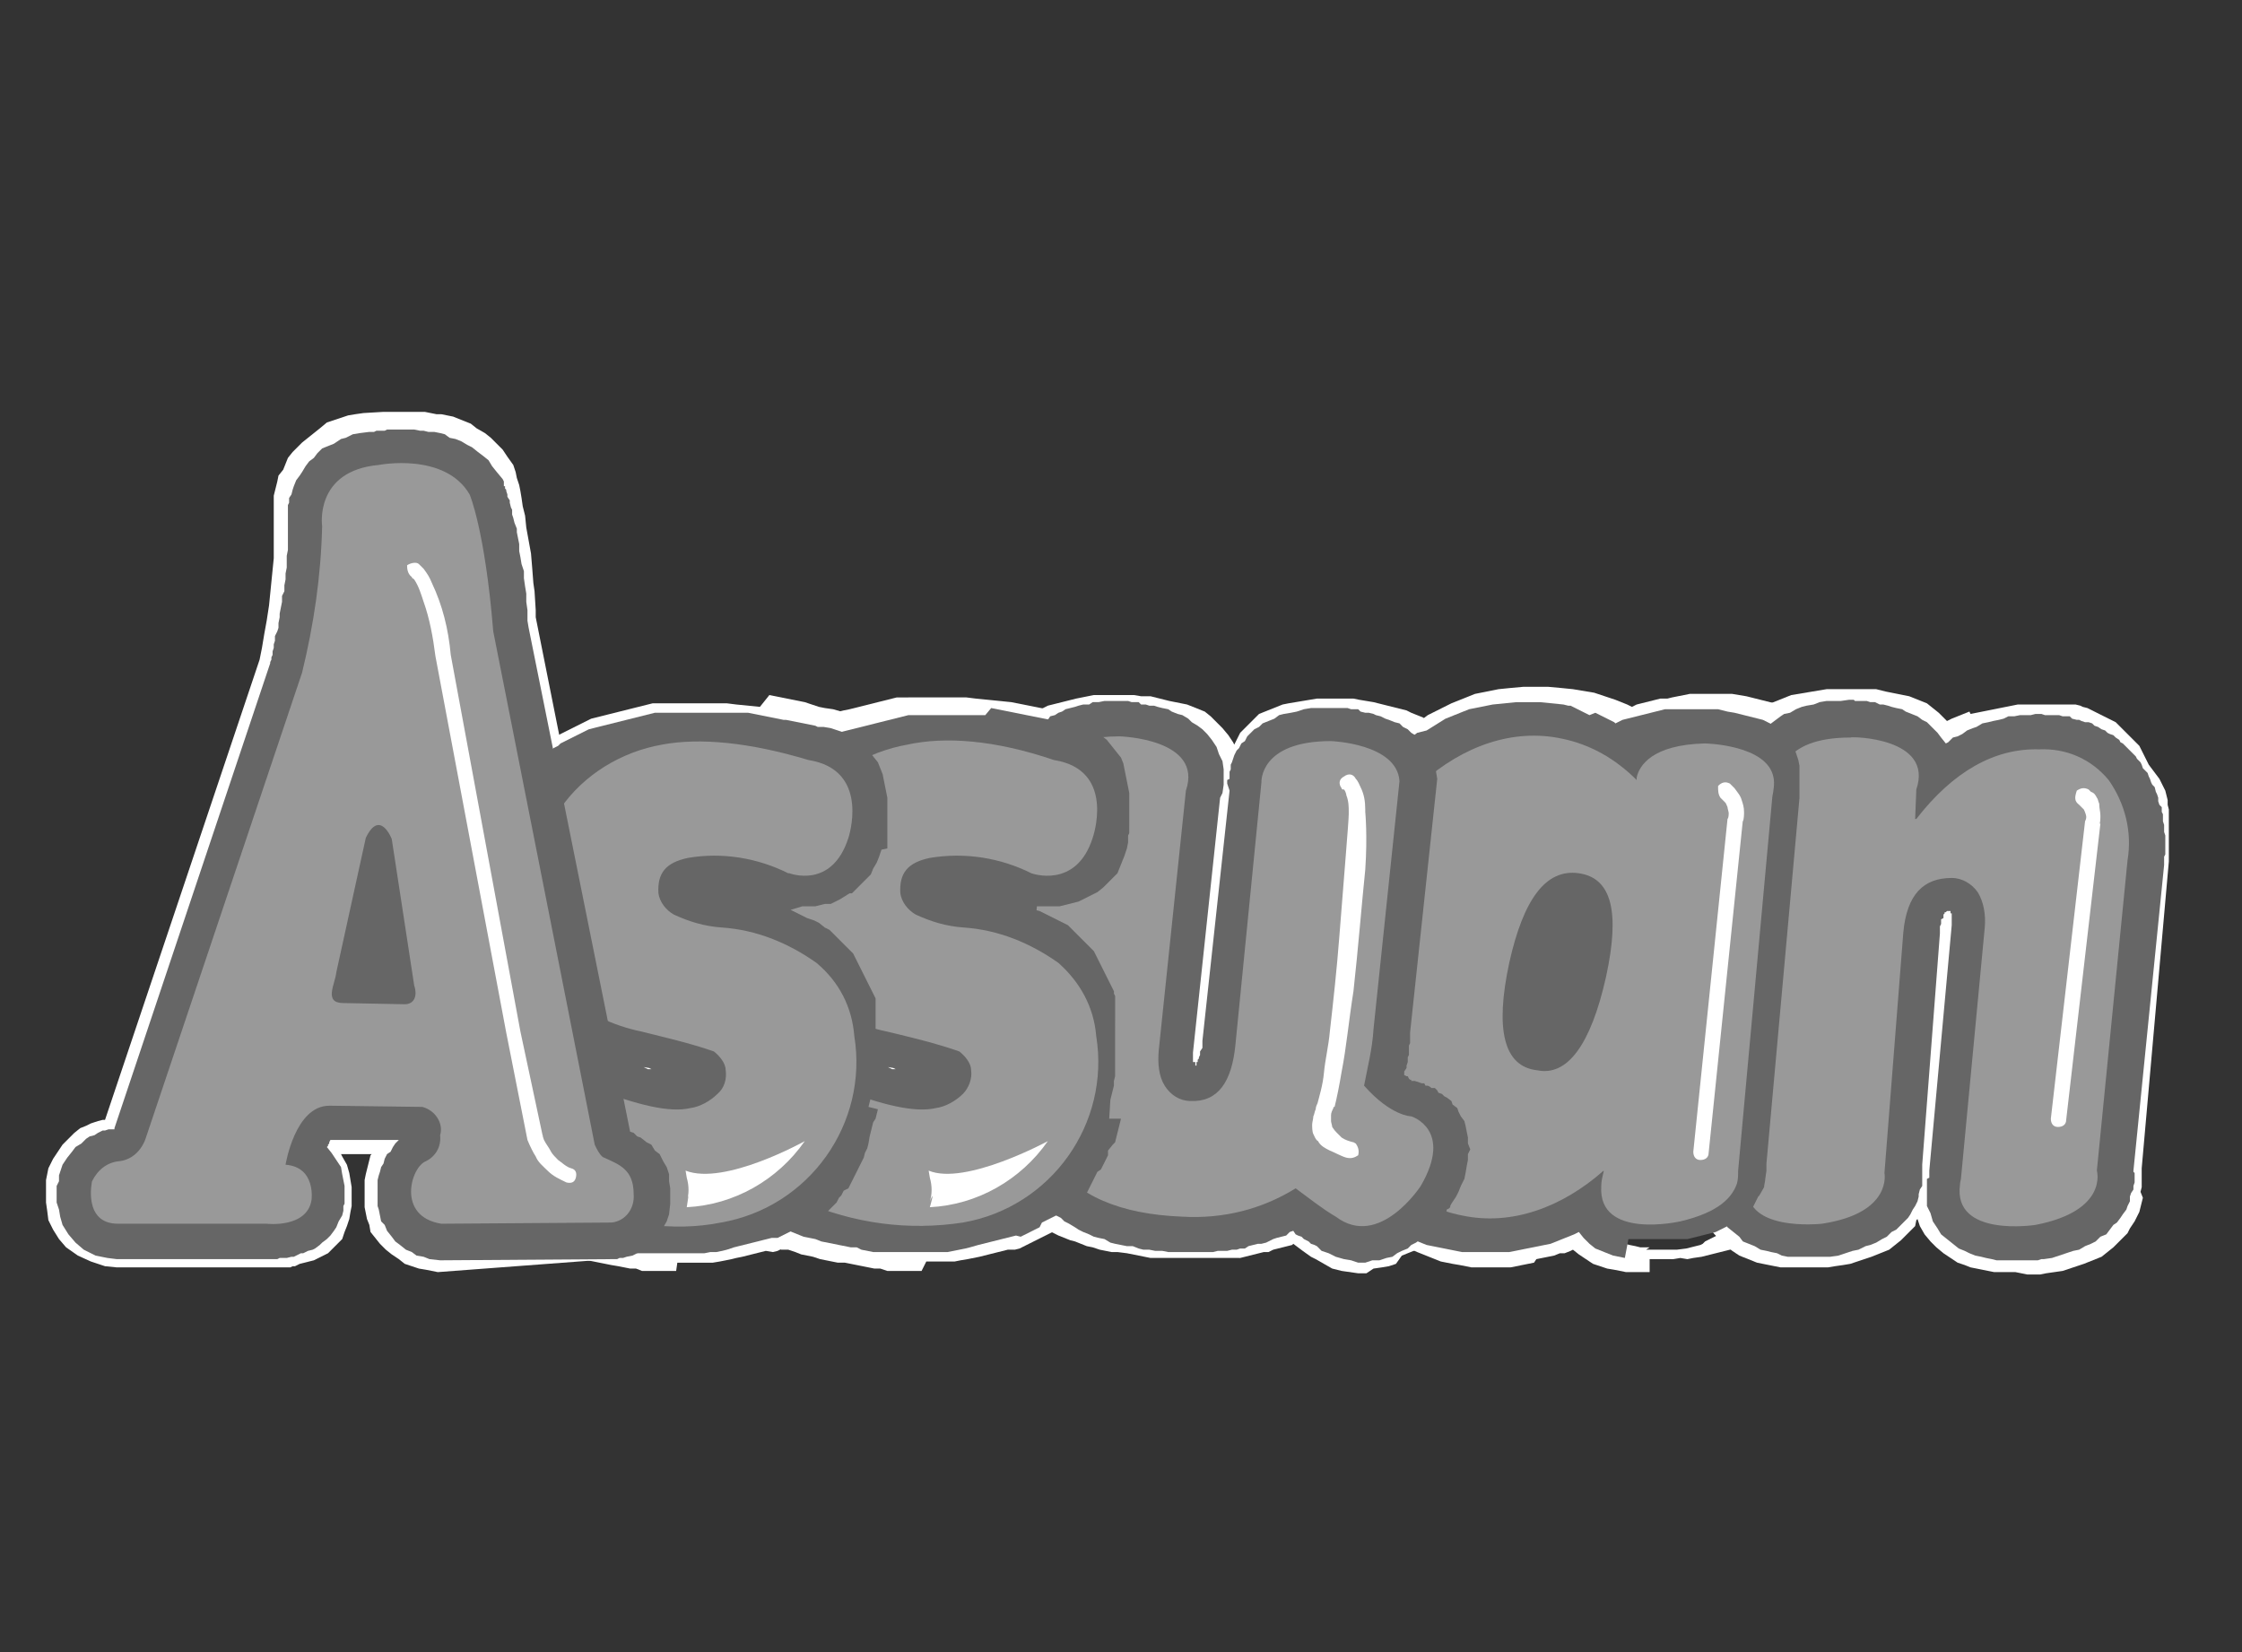 <?xml version="1.0" encoding="UTF-8"?>
<!-- Generator: Adobe Illustrator 25.0.0, SVG Export Plug-In . SVG Version: 6.00 Build 0)  -->
<svg xmlns="http://www.w3.org/2000/svg" xmlns:xlink="http://www.w3.org/1999/xlink" version="1.1" id="Capa_1" x="0px" y="0px" viewBox="0 0 190 140" style="enable-background:new 0 0 190 140;" xml:space="preserve">
<rect x="0" y="0" width="190" height="140" fill="#333333" stroke="none"/>
<style type="text/css">
	.st0{fill:#FFFFFF;}
	.st1{fill:#666666;}
	.st2{fill:#999999;}
</style>
<g id="Capa_2_1_">
	<g id="Capa_1-2">
		<path class="st0" d="M170.4,105.9h1.3h0.5l0.8-0.1l0.6-0.1l0.6-0.1l0.6-0.1l0.5-0.1l0.5-0.2l0.5-0.2l0.5-0.2l0.4-0.2l0.4-0.2    l0.4-0.2l0.4-0.2l0.2-0.2l0.2-0.2l0.2-0.2l0.2-0.2l0.1-0.2l0.1-0.2l0.1-0.2l0.1-0.2l0.1-0.2l0.1-0.2V101v-0.7v-0.7v-0.4l2.6-26.3    v-0.6v-0.6v-0.6v-0.6v-0.6v-0.2l-0.1-0.6l-0.1-0.5l-0.1-0.2l-0.1-0.2l-0.1-0.2l-0.1-0.2l-0.1-0.2l-0.1-0.2l-0.1-0.2l-0.1-0.2    l-0.1-0.2l-0.1-0.2l-0.1-0.2l-0.1-0.2l-0.1-0.2l-0.1-0.2l-0.1-0.2l-0.1-0.2l-0.1-0.2l-0.1-0.2L180,64l-0.1-0.1l-0.1-0.1l-0.2-0.1    l-0.2-0.1l-0.2-0.1l-0.2-0.1l-0.2-0.1l-0.2-0.1l-0.2-0.1l-0.2-0.1l-0.2-0.1l-0.2-0.1l-0.2-0.1l-0.2-0.1l-0.2-0.1l-0.2-0.1    l-0.2-0.1l-0.2-0.1h-0.2l-0.2-0.1h-0.2H175l-0.5-0.1H174h-0.6h-1.2h-0.5h-0.5h-0.5l-0.5,0.1l-0.5,0.1l-0.5,0.1l-0.4,0.1l-0.4,0.1    l-0.4,0.1l-0.4,0.1l-0.4,0.1l-0.4,0.1l-0.4,0.2l-0.4,0.2l-0.4,0.2l-0.4,0.2l-1.1,0.7l-0.8-1.3l-0.4-0.4l-0.4-0.4l-0.4-0.2    l-0.4-0.2l-0.4-0.2l-0.4-0.2l-0.4-0.1l-0.4-0.1l-0.4-0.1l-0.4-0.1l-0.4-0.1l-0.4-0.1l-0.4-0.1h-0.4l-0.6-0.1h-0.5h-0.8h-0.6h-0.6    h-0.6l-0.5,0.1l-0.5,0.1l-0.5,0.1l-0.5,0.1l-0.5,0.1l-0.4,0.1l-0.4,0.2l-0.4,0.2l-0.4,0.2l-0.2,0.2l-0.2,0.2l-0.2,0.2l-0.2,0.2    L150,63l-0.2,0.2l-0.1,0.2l-0.1,0.2l-0.1,0.2l-0.1,0.2l-0.1,0.2v0.2v0.2v0.2v0.4v0.4l0.1,1l-2.4,32.1l-0.1,0.5v0.2l-0.1,0.6v0.6    v0.6l0.1,0.6l0.2,0.5l0.2,0.5l0.4,0.5l0.4,0.4l0.4,0.4l0.4,0.2l0.4,0.2l0.4,0.2l0.4,0.1l0.4,0.1l0.4,0.1l0.4,0.1l0.4,0.1h0.4h0.4    h0.4h1.6h0.6h0.5l0.7-0.1l0.6-0.1l0.6-0.1l0.5-0.1l0.5-0.1l0.5-0.2l0.5-0.2l0.4-0.2l0.4-0.2l0.4-0.2l0.4-0.2l0.2-0.2l0.2-0.2    l0.2-0.2l0.2-0.2l0.1-0.2l0.1-0.2l0.1-0.2l0.1-0.2l0.1-0.2l0.1-0.2v-0.8V100v-0.2V99l-0.1-0.4v-0.1l1.8-19.9l0.1-0.5l0.1-0.4    l0.1-0.4l0.1-0.2l0.1-0.4l0.2-0.4l0.1-0.1l0.1-0.1l0.2-0.1h0.2h0.2h0.7l0.4,0.8v0.2v0.2v0.2v0.6l-1.9,20.9l-0.1,0.4v0.2v0.5v0.6    v0.6l0.1,0.6l0.1,0.6l0.2,0.5l0.2,0.5l0.4,0.5l0.4,0.4l0.4,0.4l0.4,0.2l0.4,0.2l0.5,0.2l0.5,0.1l0.4,0.1l0.4,0.1l0.4,0.1h0.4h0.4    h0.4L170.4,105.9z M170.8,107.8h-0.4H170h-0.5H169l-0.5-0.1l-0.5-0.1l-0.5-0.1l-0.5-0.1l-0.5-0.2l-0.6-0.2l-0.6-0.4l-0.6-0.4    l-0.6-0.5l-0.5-0.5l-0.5-0.6l-0.4-0.7l-0.2-0.6l-0.1,0.1l-0.1,0.5l-0.4,0.4l-0.4,0.4l-0.4,0.4l-0.5,0.4l-0.5,0.4l-0.5,0.2    l-0.5,0.2l-0.5,0.2l-0.6,0.2l-0.6,0.2l-0.6,0.2l-0.6,0.1l-0.7,0.1l-0.6,0.1h-0.5h-0.5h-1.7h-0.4h-0.4h-0.5l-0.5-0.1l-0.5-0.1    l-0.5-0.1l-0.5-0.1l-0.5-0.2l-0.5-0.2l-0.5-0.2l-0.6-0.4l-0.5-0.4l-0.5-0.5l-0.5-0.5l-0.5-0.6l-0.4-0.7l-0.2-0.7l-0.2-0.8    l-0.1-0.8V100l0.1-0.7l0.1-0.5v-0.1l2.4-31.7v-1.1v-0.1v-0.5v-0.2v-0.2v-0.2l0.1-0.4l0.1-0.4l0.1-0.4l0.1-0.4l0.2-0.4l0.2-0.4    l0.2-0.4l0.2-0.4l0.4-0.4l0.4-0.4l0.4-0.4l0.4-0.4l0.5-0.2l0.5-0.2l0.5-0.2l0.5-0.2l0.5-0.2l0.6-0.1l0.6-0.1l0.6-0.1l0.6-0.1    l0.6-0.1h0.7h1.1h0.6h0.6h0.4h0.4h0.4l0.4,0.1l0.4,0.1l0.5,0.1l0.5,0.1l0.5,0.1l0.5,0.1l0.5,0.2l0.5,0.2l0.5,0.2l0.5,0.4l0.5,0.4    l0.5,0.5l0.2,0.2l0.4-0.2l0.5-0.2l0.5-0.2l0.5-0.2l0.1,0.2l0.5-0.1l0.5-0.1l0.5-0.1l0.5-0.1l0.5-0.1l0.5-0.1l0.5-0.1l0.5-0.1h0.5    h0.5h1.3h0.6h0.4h0.4h0.4h0.4h0.4l0.4,0.1l0.2,0.1l0.4,0.1l0.2,0.1l0.2,0.1l0.2,0.1l0.2,0.1l0.2,0.1l0.2,0.1l0.2,0.1l0.2,0.1    l0.2,0.1l0.2,0.1l0.2,0.1l0.2,0.1l0.2,0.2l0.2,0.2l0.2,0.2l0.2,0.2l0.2,0.2l0.2,0.2l0.2,0.2l0.2,0.2l0.2,0.2l0.2,0.2l0.1,0.2    l0.1,0.2l0.1,0.2l0.1,0.2l0.1,0.2l0.1,0.2l0.1,0.2l0.1,0.2L183,66l0.1,0.2l0.1,0.2l0.1,0.2l0.1,0.2l0.1,0.2l0.1,0.4l0.1,0.4v0.4    l0.1,0.4V69v0.4v0.4v0.6v0.6v0.4V72v0.6V73L181.5,99v0.2v1v0.4l-0.1,0.4l0.2,0.5l-0.1,0.4l-0.1,0.4l-0.1,0.4l-0.2,0.4l-0.2,0.4    l-0.4,0.6l-0.2,0.4l-0.4,0.4l-0.4,0.4l-0.4,0.4l-0.5,0.4l-0.5,0.4l-0.5,0.2l-0.5,0.2l-0.5,0.2l-0.6,0.2l-0.6,0.2l-0.6,0.2    l-0.7,0.1l-0.7,0.1l-0.5,0.1h-0.5h-0.6L170.8,107.8L170.8,107.8z"></path>
		<path class="st0" d="M139.5,105.9h1.1h0.4h0.6h0.5l0.8-0.1l0.4-0.1l0.4-0.1l0.4-0.1l0.2-0.1l0.2-0.2l0.2-0.1l0.2-0.1l0.2-0.1    l0.2-0.1l0.2-0.1l0.2-0.1l0.2-0.1l0.2-0.1l0.2-0.1l0.2-0.1l0.2-0.1l0.2-0.1l0.1-0.1l0.2-0.1l0.1-0.1l0.1-0.1l0.1-0.5l0.1-0.1    l0.1-0.1l0.1-0.1l0.1-0.1l0.1-0.1l0.1-0.2l0.4-0.7c0-0.1,0-0.2,0.1-0.4v-0.1l0.1-0.7v-0.6l2.9-31.2l0.1-0.4l0.1-0.4V67v-0.4v-0.5    v-0.4v-0.4l-0.1-0.5l-0.1-0.5l-0.2-0.4l-0.2-0.4l-0.2-0.4l-0.2-0.2l-0.4-0.2l-0.4-0.2l-0.4-0.2l-0.4-0.1l-0.4-0.1l-0.4-0.1    l-0.4-0.1l-0.4-0.1l-0.4-0.1l-0.4-0.1l-0.4-0.1l-0.2-0.1l-0.6-0.1l-0.5-0.1l-0.7-0.1h-0.8h-0.5h-0.5h-0.2h-0.4h-0.4l-0.4,0.1    l-0.4,0.1l-0.4,0.1l-0.4,0.1l-0.4,0.1l-0.4,0.1l-0.2,0.1l-0.2,0.1l-0.2,0.1l-0.2,0.1l-0.2,0.1l-0.7,0.5l-1-0.6l-0.5-0.2l-0.5-0.2    l-0.5-0.2l-0.5-0.2L135,61l-0.5-0.1l-0.5-0.1l-0.5-0.1l-0.6-0.1l-0.8-0.1l-1-0.1H130h-1l-1,0.1l-1,0.1l-0.8,0.2l-0.8,0.2l-0.8,0.4    l-0.8,0.4l-0.8,0.4l-0.8,0.5l-0.7,0.5l-0.8,0.6l-0.6,0.6l-0.7,0.6l-0.7,0.6l-0.7,0.7l-0.7,0.7l-0.6,0.7l-0.6,0.8l-0.6,0.8l-0.6,1    l-0.5,1l-0.5,1l-0.5,0.8l-0.5,1l-0.4,1.1l-0.4,1.1l-0.4,1.1l-0.2,1.1l-0.2,1.1l-0.2,1.1l-0.1,1.2l-0.1,1.1l-0.1,1.1v1.1V86V87    l0.1,1.1l0.1,1.1l0.1,1l0.2,1l0.2,1l0.2,1l0.4,1l0.4,1l0.4,0.8l0.4,0.8l0.5,0.8l0.5,0.8l0.5,0.8l0.6,0.7l0.6,0.7l0.6,0.6l0.7,0.6    l0.7,0.6l0.7,0.5l0.7,0.5l0.8,0.5l0.8,0.4l0.8,0.4l0.8,0.2l0.8,0.2l0.5,0.1l0.5,0.1h0.5h0.5h1.4h0.5h0.5h0.5l0.5-0.1l0.5-0.1    l0.5-0.1l0.5-0.1l0.5-0.1l0.5-0.1l0.5-0.1l0.5-0.1l0.4-0.2l0.5-0.2l0.4-0.2l1.1-0.6l0.8,1l0.4,0.4l0.4,0.2l0.4,0.2l0.5,0.2    l0.5,0.1l0.4,0.1l0.5,0.1l0.4,0.1h0.4h0.4L139.5,105.9z M139.8,107.8h-0.5h-0.5h-0.5h-0.5l-0.5-0.1l-0.5-0.1l-0.6-0.1l-0.6-0.2    l-0.6-0.2l-0.6-0.4l-0.6-0.4l-0.5-0.4l-0.2,0.1l-0.5,0.2h-0.4l-0.5,0.2l-0.5,0.1l-0.5,0.1l-0.5,0.1L130,107l-0.5,0.1l-0.5,0.1    l-0.5,0.1l-0.5,0.1h-0.5h-0.5H126h-0.8h-0.5l-0.5-0.1l-0.5-0.1l-0.6-0.1l-1-0.2l-1-0.4l-1-0.4l-1.1-0.5l-1-0.6l-0.8-0.6l-0.8-0.6    l-0.8-0.6l-0.7-0.6l-0.7-0.7l-0.7-0.8l-0.5-0.8l-0.6-0.8l-0.5-0.8l-0.5-1l-0.6-1l-0.4-1l-0.4-1l-0.4-1l-0.2-1.1l-0.2-1.1l-0.2-1.1    l-0.2-1.1l-0.1-1.2l-0.1-1.1V86v-1.1v-1.2l0.1-1.2l0.1-1.2l0.2-1.2l0.2-1.2l0.2-1.2l0.4-1.2l0.4-1.2l0.4-1.1l0.5-1.1l0.5-1.1    l0.5-1.1l0.5-1l0.6-1l0.6-1l0.6-1l0.7-0.8l0.5-0.8l0.7-0.8l0.7-0.7l0.8-0.7l0.8-0.7l0.8-0.6l0.8-0.6l0.8-0.6l1-0.5l1-0.5l1-0.4    l1-0.4l1-0.2l1-0.2l1-0.1l1.1-0.1h1h1.1l1.1,0.1l1,0.1l0.6,0.1l0.6,0.1l0.6,0.1l0.6,0.2l0.6,0.2l0.6,0.2l0.5,0.2l0.5,0.2l0.4,0.2    l0,0l0.4-0.2l0.4-0.1l0.4-0.1l0.4-0.1l0.4-0.1l0.4-0.1l0.6,0l0.4-0.1l0.5-0.1l0.5-0.1l0.5-0.1h0.5h0.5h0.5h1h0.6h0.5l0.6,0.1    l0.6,0.1l0.4,0.1l0.4,0.1l0.4,0.1l0.4,0.1l0.4,0.1l0.4,0.1l0.4,0.1l0.4,0.1l0.4,0.2l0.5,0.2l0.4,0.2l0.4,0.4l0.5,0.4l0.4,0.5    l0.4,0.5l0.4,0.6l0.2,0.6l0.2,0.6l0.1,0.6l0.1,0.5v0.2v0.2v0.5v0.5v0.5l-0.1,0.5l-0.1,0.5L151.2,99v0.4v0.4l-0.1,0.8    c0,0.2-0.1,0.5-0.1,0.7v0.1l-0.5,1l-0.1,0.2l-0.1,0.2l-0.1,0.2l-0.1,0.2l-0.1,0.2l-0.2,0.2l-0.2,0.2l-0.2,0.2l-0.2,0.2l-0.2,0.2    l-0.2,0.2l-0.2,0.2l-0.2,0.2l-0.2,0.2l-0.2,0.1l-0.2,0.1l-0.2,0.1l-0.2,0.1l-0.2,0.1l-0.2,0.1l-0.4,0.1l-0.4,0.1l-0.4,0.1    l-0.4,0.1l-0.4,0.1l-0.4,0.1l-0.4,0.1l-0.7,0.1l-0.5,0.1l-0.6-0.1l-0.6,0.1H141h-0.4h-0.8V107.8z"></path>
		<path class="st0" d="M115.2,106h0.5h0.5l0.5-0.1l0.5-0.1l0.5-0.1l0.4-0.2l0.4-0.2l0.4-0.2l0.4-0.2l0.4-0.2l0.4-0.2l0.2-0.2    l0.4-0.1l0.2-0.2l0.2-0.2l0.2-0.2l0.4-0.5l0.2-0.4l0.5-0.6l0.4-0.6l0.2-0.5l0.2-0.5l0.2-0.5l0.1-0.5l0.1-0.5l0.1-0.5v-0.4v-0.5V97    v-0.4l-0.1-0.4l-0.1-0.4l-0.2-0.5l-0.1-0.4l-0.2-0.2l-0.2-0.2l-0.1-0.4l-0.2-0.2l-0.2-0.2l-0.2-0.2l-0.2-0.1l-0.2-0.1l-0.2-0.1    l-0.2-0.1l-0.4-0.1l0-0.1h-0.1l-0.7-0.2l-0.4-0.1l-0.4-0.2l-0.2-0.2l-0.1-0.1l-0.5-0.4l0.4-1.8l0.2-1.3l0.1-0.8l2.2-21.4l-0.2-1    l-0.1-0.5l-0.2-0.5l-0.2-0.4l-0.2-0.4l-0.2-0.4l-0.4-0.2l-0.4-0.2l-0.4-0.2l-0.4-0.2l-0.4-0.1l-0.4-0.2l-0.4-0.1l-0.2-0.1    l-0.4-0.1l-0.4-0.1l-0.4-0.1l-0.2-0.1l-0.6-0.1h-0.5l-0.7-0.1h-0.7h-0.6h-0.6h-0.6l-0.5,0.1l-0.5,0.1l-0.5,0.1l-0.5,0.1l-0.5,0.1    l-0.4,0.2l-0.4,0.2l-0.4,0.2l-0.4,0.2l-0.4,0.2l-0.2,0.2l-0.2,0.1l-0.2,0.2l-0.2,0.4l-0.2,0.2l-0.1,0.2l-0.1,0.2l-0.1,0.2    l-0.1,0.2l-0.1,0.2v0.2v0.2v0.2v0.4v0.4v0.6l-2.3,21.6l-0.1,0.5l0.1,0.2l-0.1,0.4l-0.1,0.4l-0.1,0.2l-0.1,0.4l-0.1,0.2l-0.2,0.2    l-0.5,0.1h-0.7l-0.4-1v-0.2v-0.2v-0.8l2.3-21.7l0.1-0.4l0.1-0.6v-0.6v-0.6l-0.1-0.6l-0.4-0.4l-0.2-0.5l-0.2-0.5l-0.4-0.4l-0.4-0.4    l-0.4-0.4l-0.4-0.2l-0.4-0.2l-0.4-0.2l-0.4-0.1l-0.4-0.1l-0.4-0.1L98.4,61L98,60.9l-0.5-0.1l-0.4-0.1h-0.2l-0.6-0.1h-0.5L95,60.4    h-1h-0.4h-0.4H93h-0.4l-0.4,0.1l-0.5,0.1l-0.4,0.1l-0.4,0.1L90.7,61l-0.4,0.1l-0.2,0.1l-0.2,0.1l-0.2,0.1l-0.2,0.1l-0.2,0.1    l-0.2,0.1l-0.2,0.1l-0.2,0.1l-0.2,0.2l-0.1,0.2L87.9,63l-0.1,0.2l-0.1,0.2l-0.1,0.2l-0.1,0.1l-0.1,0.2v0.1l-0.2,0.6v0.4v0.2v0.4    l-2.3,21.6v0.5v0.4v0.5v2.2v0.4v0.4V92v0.4v0.4l0.1,0.4l0.1,0.4l0.1,0.4l0.1,0.4l0.1,0.4l0.1,0.4v0.6l0.1,0.4l0.1,0.4l0.1,0.4    l0.1,0.4l0.1,0.4l0.1,0.4l0.1,0.4l0.2,0.4l0.2,0.4l0.2,0.4l0.2,0.4l0.2,0.4l0.2,0.4l0.1,0.1l0.2,0.4l0.2,0.2l0.2,0.2l0.5,0.4    l0.4,0.2l0.4,0.2l0.4,0.2l0.4,0.2l0.4,0.2l0.4,0.2l0.4,0.2l0.4,0.2l0.4,0.2l0.4,0.2l0.4,0.1l0.4,0.1l0.4,0.1l0.5,0.1l0.5,0.1    l0.5,0.1l0.5,0.1l0.5,0.1l0.5,0.1l0.5,0.1h0.4H98h0.5H99h0.5h0.5h1.6h0.7h0.7l0.7-0.1h0.4h0.4h0.4l0.4-0.1l0.4-0.1l0.4-0.1    l0.4-0.1l0.4-0.1l0.4-0.1l0.4-0.1l0.4-0.1l0.4-0.1l0.4-0.1l0.4-0.1l0.4-0.1l0.8-0.4l1,0.6l0.7,0.5l0.7,0.5l0.4,0.2l0.5,0.2    l0.5,0.2l0.5,0.1l0.5,0.1L115.2,106z M115.8,107.9h-0.7l-0.7-0.1l-0.7-0.1l-0.8-0.2l-0.7-0.4l-0.7-0.4l-0.4-0.2l-0.7-0.5l-0.8-0.6    l-0.1,0.1l-0.4,0.1l-0.4,0.1l-0.4,0.1l-0.4,0.1l-0.4,0.2h-0.4l-0.4,0.1l-0.4,0.1l-0.4,0.1l-0.4,0.1l-0.4,0.1H105h-0.4h-0.4h-0.4    h-0.4h-0.8h-0.8h-1.7h-0.6H99h-0.5H98h-0.5l-0.5-0.1l-0.5-0.1l-0.5-0.1l-0.5-0.1l-0.8-0.1h-0.5l-0.5-0.1l-0.5-0.1l-0.6-0.2    l-0.5-0.1l-0.5-0.2l-0.5-0.2l-0.4-0.1l-0.5-0.2l-0.5-0.2l-0.4-0.2l-0.4-0.2l-0.4-0.2l-0.4-0.2l-0.4-0.4l-0.4-0.4l-0.4-0.4    l-0.4-0.4l-0.4-0.4l-0.2-0.4l-0.2-0.4l-0.2-0.4l-0.4-0.5l-0.2-0.4l-0.2-0.4l-0.2-0.4l-0.2-0.4l-0.2-0.4L84.3,98l-0.1-0.4l-0.1-0.4    L84,96.9l-0.1-0.4l-0.1-0.4l-0.1-0.4l-0.1-0.4l-0.1-0.4l-0.2-0.8v-0.5L83,93.3L82.9,93v-0.5v-0.5v-0.5v-0.5v-0.5v-1.9v-0.5v-0.5    v-0.5v-0.5l2.3-21.6v-0.4v-0.2v-0.2v-0.5l0.5-1.1l0.1-0.2l0.1-0.2l0.1-0.2l0.2-0.2l0.2-0.2l0.2-0.2l0.2-0.2l0.2-0.2l0.2-0.2    l0.2-0.2l0.2-0.2l0.4-0.2l0.4-0.2l0.4-0.2l0.4-0.1l0.4-0.1l0.4-0.1l0.4-0.1l0.4-0.1l0.4-0.1l0.5-0.1l0.5-0.1l0.5-0.1h0.5h0.5h0.4    H95h0.6h0.5l0.6,0.1h0.4h0.4l0.4,0.1l0.4,0.1l0.4,0.1l0.4,0.1l0.5,0.1l0.5,0.1l0.5,0.1l0.5,0.2l0.5,0.2l0.5,0.2l0.5,0.4l0.5,0.5    l0.5,0.5l0.5,0.6l0.4,0.6l0.1,0.2l0.1-0.2l0.2-0.4l0.2-0.4l0.4-0.4l0.4-0.4l0.4-0.4l0.4-0.4l0.5-0.2l0.5-0.2l0.5-0.2l0.5-0.2    l0.5-0.1l0.6-0.1l0.6-0.1l0.6-0.1l0.6-0.1h0.6h0.7h0.7h0.5h0.6l0.5,0.1l0.6,0.1l0.6,0.1l0.4,0.1l0.4,0.1l0.4,0.1l0.4,0.1l0.4,0.1    l0.4,0.1l0.4,0.1l0.4,0.2l0.5,0.2l0.5,0.2l0.5,0.4l0.5,0.4l0.4,0.5l0.4,0.5l0.4,0.6l0.2,0.6l0.2,0.6l0.4,1.3l-2.4,23.2l-0.2,1.3    v0.6l0.1,0.1l0.7,0.2l0.2,0.1l0.4,0.1l0.2,0.1l0.2,0.1l0.2,0.1l0.2,0.1l0.2,0.2l0.2,0.2l0.2,0.2l0.2,0.2L124,93l0.2,0.4l0.2,0.4    l0.2,0.5l0.2,0.5l0.2,0.5l0.1,0.5l0.1,0.6v0.6v0.5V98v0.6l-0.1,0.6l-0.1,0.6l-0.2,0.6l-0.2,0.6l-0.2,0.6l-0.2,0.6l-0.4,0.5    l-0.2,0.5l-0.2,0.4l-0.5,0.4l-0.2,0.2l-0.2,0.2l-0.2,0.2l-0.2,0.2l-0.2,0.2l-0.4,0.2l-0.4,0.2l-0.4,0.2l-0.4,0.2l-0.5,0.2    l-0.5,0.2l-0.5,0.2l-0.5,0.7l-0.6,0.2l-0.6,0.1l-0.7,0.1L115.8,107.9z"></path>
		<path class="st0" d="M77.6,105.8h0.8h0.5h0.5h0.5h0.5h0.5h0.5l0.4-0.1l0.4-0.1l0.4-0.1l0.4-0.1l0.4-0.2l0.4-0.1l0.4-0.1l0.4-0.1    l0.4-0.1l0.4-0.1l0.4-0.1l0.4-0.1l0.4-0.1l0.4-0.1l0.4-0.2l0.4-0.2l0.4-0.2l0.4-0.2l0.4-0.2l0.4-0.2l0.2-0.2L89,102l0.2-0.2    l0.2-0.2l0.2-0.2l0.2-0.2l0.2-0.2l0.2-0.2l0.2-0.2l0.2-0.2l0.2-0.2l0.2-0.2l0.2-0.4l0.2-0.2l0.2-0.4l0.2-0.4l0.2-0.4l0.2-0.4    l0.2-0.4l0.1-0.4l0.2-0.4l0.1-0.4l0.1-0.4l0.1-0.4l0.1-0.4l0.1-0.4l0.1-0.4l0.1-0.4l0.1-0.4l0.1-0.4l0.1-0.4l0.1-0.4v-0.4v-0.4    v-0.4v-0.4v-0.4v-1.9v-0.4v-0.4v-0.4V87l-0.1-0.6l-0.1-0.6l-0.1-0.6l-0.1-0.5l-0.2-0.5l-0.2-0.5l-0.1-0.2l-0.1-0.2l-0.2-0.5    l-0.1-0.2l-0.1-0.2l-0.2-0.5l-0.1-0.2l-0.1-0.2L92.3,81l-0.1-0.2l-0.2-0.2l-0.2-0.2l-0.2-0.2l-0.2-0.2l-0.2-0.2l-0.4-0.4l-0.5-0.4    l-0.5-0.2l-0.5-0.2l-0.5-0.2l-0.5-0.2l-0.5-0.2l-0.4-0.1l-1.4-0.6l0,0l-2.2-0.5l-0.6,0.2l-0.7-0.1l-2-0.4l-7.3-1.6l7.6-0.2h0.6    h0.4h0.5l0.5,0.1l0.5,0.1l0.5,0.1l0.5,0.1l0.6,0.1l0.4,0.1l0.5,0.2l0.1,0.6l2.4,0.2h0.2h1h0.2h0.4l0.4-0.1l0.4-0.1l0.4-0.1    l0.4-0.1l0.4-0.2l0.4-0.2l0.4-0.2l0.4-0.2l0.4-0.2l0.2-0.4l0.2-0.4l0.2-0.4l0.2-0.5l0.2-0.5l0.2-0.5l0.2-0.7l0.1-0.2l0.1-0.4    l0.1-0.5V70v-0.2v-0.4v-1.6v-0.4v-0.4l-0.5-0.5l-0.1-0.4l-0.1-0.4l-0.2-0.5l-0.1-0.5l-0.2-0.4l-0.4-0.4L93,63.9l-0.4-0.4l-0.5-0.2    L91.7,63l-0.5-0.2l-0.6-0.1l-1.1-0.2l-0.7-0.2l-1-0.4l-1-0.2l-1-0.2l-0.8-0.2L84.2,61l-0.8-0.1H83l-0.8-0.1h-0.4h-0.4h-0.8h-1.2    h-0.4h-0.4h-0.4H78h-0.4h-0.4h-0.4l-0.4,0.1L75.9,61l-0.4,0.1l-0.4,0.1l-0.4,0.1l-0.4,0.1l-0.4,0.1l-0.4,0.1l-0.4,0.1l-0.4,0    l-0.4,0.1l-0.4,0.2L72,62.3l-0.4,0.1l-0.4,0.1l-0.4,0.1L70.7,63l-0.2,0.2L70,63.5l-0.2,0.2L69.6,64l-0.2,0.2l-0.2,0.2l-0.2,0.2    l-0.2,0.2l-0.2,0.2l-0.2,0.2l-0.2,0.2l-0.2,0.2l-0.2,0.2l-0.2,0.2l-0.2,0.2l-0.2,0.2l-0.2,0.2l-0.2,0.4L66,67.8l-0.2,0.4l-0.2,0.4    l-0.2,0.4l-0.1,0.4L65,69.6L64.9,70l-0.2,0.2l-0.1,0.4l-0.1,0.4l-0.1,0.4l-0.1,0.4L64,72l-0.1,0.4l0,0.2L63.8,73v0.4v0.4v0.4v0.4    v0.4v1.4v0.4v0.4v0.5v0.4l0.1,0.6l0.1,0.5l0.1,0.5l0.1,0.5l0.1,0.5l0.1,0.5l0.1,0.5l0.2,0.5l0.2,0.5l0.2,0.5l0.2,0.5l0.2,0.4    l0.2,0.4l0.2,0.4l0.2,0.4l0.4,0.4l0.4,0.4l0.4,0.4l0.4,0.4l0.4,0.2l0.4,0.2l0.4,0.2l0.5,0.2l0.5,0.2l0.5,0.2l4.7,2.2l0.1-0.6    l1.4,0.4l-0.2,1.2l0.4,0.2l-0.5-0.1l-0.2,0.8l-0.2-0.1l-0.5-0.1L75,91.2l0.2-0.7l-5.3-1h-0.2h-0.2h-0.8h-0.2h-0.2h-0.2l-0.2,0.1    l-0.2,0.1l-0.2,0.1L66.9,90l-0.2,0.1l-0.2,0.2l-0.2,0.2L66,90.9l-0.2,0.2l-0.2,0.2l-0.2,0.2l-1.1,0.2l-0.2,0.4l-0.4,0.5l-0.1,0.2    l-0.2,0.4L63,93.8L62.8,94l-0.1,0.2l-0.1,0.2l-0.1,0.4l-0.1,0.4l-0.1,0.4l-0.1,0.4L62,96.3v0.4V97v0.4v0.5v0.5l0.1,0.5l0.1,0.5    l0.2,0.5l0.2,0.5l0.2,0.5l0.4,0.5l0.4,0.4l0.4,0.4l0.5,0.4l0.6,0.4l0.4,0.2l0.4,0.1l0.4,0.1l0.4,0.1l0.4,0.1l0.4,0.1h0.4l0.2,0.1    l0.5,0.2l0.5,0.2l0.5,0.1l0.5,0.1l0.5,0.1l0.5,0.1l0.5,0.1l0.5,0.1l0.5,0.1l0.5,0.1l0.5,0.1l0.5,0.1l0.5,0.1l0.5,0.1l0.5,0.1h0.5    h0.4h0.5h0.5h1L77.6,105.8z M78.1,107.7h-1.4h-0.5h-0.5h-0.5l-0.6-0.2h-0.5l-0.5-0.1l-0.5-0.1l-0.5-0.1l-0.5-0.1l-0.5-0.1l-0.6,0    l-0.5-0.1l-0.5-0.1l-0.5-0.1l-0.6-0.2l-0.5-0.1l-0.5-0.1l-0.5-0.2l-0.6-0.2h-0.2h-0.2h-0.2l-0.2-0.1l-0.2-0.1l-0.5-0.2l-0.5-0.2    l-0.5-0.2l-0.5-0.2l-0.6-0.4l-0.6-0.5l-0.6-0.5l-0.5-0.6l-0.5-0.6l-0.4-0.6l-0.4-0.6l-0.2-0.6L60,99.4l-0.1-0.6l-0.1-0.6v-0.6V97    v-0.4l0.1-0.5l0.1-0.5l0.1-0.5l0.1-0.5l0.1-0.4l0.1-0.4l0.1-0.4l0.1-0.4l0.1-0.2l0.1-0.2l0.2-0.5l0.4-0.5l0.1-0.2l0.2-0.4l0.2-0.4    l0.4-0.4l0.4-0.4l0.4-0.4l0.7-0.4l0.4-0.2l0.4-0.2l0.4-0.2l0.4-0.2l0.4-0.2l0.4-0.1l0.4-0.1h0.2l-0.5-0.4l-0.5-0.4l-0.4-0.4    L65,86.6l-0.4-0.5l-0.4-0.5l-0.4-0.5l0-0.6L63.7,84l-0.2-0.5l-0.2-0.5L63,82.6l-0.2-0.7l-0.2-0.6l-0.1-0.6l-0.1-0.6l-0.1-0.6    L62,78.9l-0.1-0.6v-0.4v-0.4v-0.4v-0.4v-0.4v-1.7v-0.4v-0.4v-0.4v-0.4L62,73l0.1-0.4l0.1-0.4l0.1-0.4l0.1-0.4l0.1-0.4l0.1-0.4    l0.1-0.4l0.1-0.4l0.1-0.4l0.1-0.4l0.2-0.4l0.2-0.4l0.2-0.4l0.2-0.4l0.2-0.4l0.2-0.4l0.2-0.4l0.2-0.4l0.2-0.4l0.2-0.4l0.2-0.4    l0.2-0.4l0.2-0.2l0.2-0.2l0.2-0.2l0.2-0.2l0.4-0.2l0.4-0.2l0.4-0.2l0.4-0.2l0.4-0.2l0.4-0.2l0.4-0.2l0.4-0.2l0.4-0.2l0.4-0.2    l0.4-0.2l0.1-0.8l0.4-0.1l0.4-0.1l0.5-0.1l0.4-0.1l0.4-0.1l0.4-0.1l0.4-0.1l0.4-0.1l0.4-0.1l0.4-0.1l0.4-0.1l0.4-0.1l0.4-0.1h0.4    h0.4H77h0.4h0.4h0.4h0.4h1.3h0.5h0.5h0.5h0.5l0.8,0.1l1,0.1l1,0.1l1,0.1l1,0.2l1,0.2l1,0.2l1.2,0.4l0.5,0.1l0.7,0.1l0.7,0.2    l0.7,0.2l0.6,0.4l0.6,0.5l0.5,0.5l0.5,0.5l0.4,0.5l0.4,0.6l0.2,0.6l0.2,0.6l0.2,0.5l0.1,0.5l0.1,0.5l0.1,0.5v0.5v0.5V69v0.4v0.4    v0.4v0.4L96,71.1l0.4,0.4L96.1,72L96,72.6l-0.2,0.6l-0.2,0.6l-0.4,0.5l-0.4,0.5l-0.4,0.5l-0.4,0.5l-0.4,0.4l-0.4,0.4l-0.5,0.4    l-0.5,0.2l-0.5,0.2l-0.5,0.2l-0.4,0.1l0.2,0.2l0.2,0.2l0.2,0.2l0.2,0.2l0.2,0.2l0.2,0.2l0.2,0.2l0.2,0.2l0.2,0.2l0.2,0.2l0.2,0.2    l0.2,0.2l0.2,0.2l0.2,0.2l0.2,0.2l0.2,0.2l0.1,0.2l0.1,0.2l0.1,0.2l0.2,0.6l0.1,0.2l0.1,0.2l0.2,0.6l0.1,0.2l0.1,0.2l0.2,0.6    l0.1,0.6l0.1,0.6l0.1,0.6v0.4v0.5v0.5v0.5v0.5v1.6V91v0.5v0.4v0.5v0.4V93l-0.1,0.4l-0.1,0.4l-0.2,0.6v0.4l-0.1,0.4l-0.1,0.4    L96,95.8l-0.1,0.4l-0.1,0.4l-0.2,0.4l-0.2,0.4L95,97.6L94.8,98l-0.2,0.4L94.4,99l-0.2,0.4l-0.2,0.4l-0.2,0.4l-0.2,0.4l-0.2,0.4    l-0.2,0.4l-0.4,0.2l-0.2,0.4l-0.2,0.4l-0.2,0.2l-0.5,0.2l-0.4,0.2l-0.4,0.2l-0.4,0.2l-0.4,0.2l-0.4,0.2l-0.4,0.2l-0.1,0.4    l-0.4,0.2l-0.4,0.2l-0.4,0.2l-0.4,0.2l-0.4,0.2l-0.4,0.2l-0.4,0.2l-0.4,0.1h-0.6l-0.4,0.1l-0.4,0.1l-0.4,0.1l-0.4,0.1l-0.4,0.1    l-0.4,0.1l-0.5,0.1l-0.5,0.1l-0.6,0.1l-0.5,0.1H81h-0.5H80h-0.5h-0.5h-0.5L78.1,107.7z"></path>
		<path class="st0" d="M56.8,105.8h0.8h0.5h0.5h0.5h0.5h0.5h0.5l0.4-0.1l0.5-0.1l0.4-0.1l0.4-0.1l0.4-0.1l0.4-0.1l0.4-0.1l0.4-0.1    l0.4-0.1l0.4-0.1l0.4-0.1l0.4-0.1l0.4-0.1l0.4-0.1l0.4-0.2l0.4-0.2l0.4-0.2l0.4-0.2l0.4-0.2l0.4-0.2l0.2-0.2l0.2-0.2l0.2-0.2    l0.2-0.2l0.2-0.2l0.2-0.2l0.2-0.2l0.2-0.5l0.2-0.2l0.2-0.2l0.2-0.2l0.2-0.2l0.2-0.4l0.2-0.2l0.2-0.4l0.2-0.4l0.2-0.4l0.2-0.4    l0.2-0.4l0.2-0.4l0.1-0.4l0.1-0.4l0.1-0.4l0.1-0.4l0.1-0.4l0.1-0.4l0.1-0.4l0.1-0.4l0.1-0.4l0.1-0.4l0.1-0.4l0.1-0.4l0.1-0.4v-0.4    v-0.4V91v-0.4v-1.6v-0.4v-0.4V88v-0.4L74,87l-0.1-0.6l-0.1-0.6l-0.1-0.6l-0.1-0.4l-0.2-0.5l-0.2-0.5l-0.1-0.2l-0.1-0.2L72.6,83    l-0.2-0.5L72.1,82L72,81.8l-0.1-0.2l-0.1-0.2L71.6,81l-0.2-0.2l-0.2-0.2l-0.2-0.2l-0.2-0.2l-0.2-0.2l-0.2-0.2l-0.4-0.4l-0.5-0.4    l-0.5-0.2l-0.5-0.2l-0.5-0.2l-0.4,0.1L67,78l-0.4-0.1l-1.4-0.6l0,0l-2.2-0.5l-0.6-0.1l-0.7-0.1l-2-0.4l-7.3-1.6l7.6-0.2h0.6h0.4    h0.5l0.5,0.1l0.5,0.1l0.5,0.1l0.5,0.1l0.6,0.1l0.4,0.1l0.5,0.2l0.1,0.6l2.4,0.2h0.2h0.8h0.2H69l0.4-0.1l0.4-0.1l0.4-0.1l0.4-0.1    l0.4-0.2l0.4-0.2l0.4-0.2l0.4-0.2l0.2-0.2l0.2-0.4l0.2-0.4l0.2-0.4l0.2-0.5l0.2-0.5l0.2-0.5l0.2-0.7l0.1-0.2l0.1-0.4l0.1-0.5V70    v-0.2v-0.4V69v-0.7v-0.5v-0.4v-0.4v-0.4L74,66.4l-0.5-0.6l-0.2-0.4l-0.2-0.4l-0.2-0.4l-0.2-0.5l-0.4-0.4l-0.4-0.4l-0.5-0.2    L70.9,63l-0.5-0.2l-0.6-0.1l-1.1-0.4L68,62.1l-1-0.2l-1-0.2l-1-0.2l-0.8-0.2L63.4,61l-0.8-0.1h-0.4l-0.8-0.1H61h-0.4h-0.8h-1.2    h-0.4h-0.4h-0.4h-0.4h-0.5h-0.4H56l-0.4,0.1L55.3,61l-0.4,0.1l-0.4,0.1l-0.4,0.1l-0.4,0.1l-0.4,0.1l-0.4,0.1l-0.4,0.1h-0.5    l-0.4,0.2l-0.4,0.1l-0.4,0.1l-0.4,0.1l-0.4,0.1l-0.4,0.1L50,63l-0.2,0.2l-0.4,0.2l-0.2,0.2L48.9,64l-0.2,0.2l-0.2,0.2l-0.2,0.2    L48,64.9l-0.2,0.2l-0.6,0.2l-0.2,0.2l-0.2,0.2l-0.2,0.2l-0.2,0.2l-0.2,0.5l-0.2,0.2l-0.2,0.2l-0.2,0.4L45,68.1l-0.2,0.4l0,0.2    L44.6,69l-0.1,0.4l-0.1,0.4l-0.1,0.4l-0.1,0.4L44,70.8l-0.1,0.4l-0.4,0.1v0.4L43.4,72l-0.1,0.4l-0.1,0.4L43,73.1v0.4v0.4v0.4v0.4    v0.4v1.4v0.4v0.4v0.4v0.4l0.1,0.6l0.1,0.5l0.1,0.5l0.1,0.5l0.1,0.5l0.1,0.5l0.1,0.5l0.2,0.5l0.2,0.5l0.2,0.5l0.2,0.5l0.2,0.4    l0.2,0.4l0.2,0.4l0.2,0.4l0.4,0.4l0.4,0.4l0.4,0.4l0.4,0.4l0.4,0.2l0.4,0.2l0.4,0.2l0.5,0.2l0.5,0.2l0.5,0.2l4.7,2.2l0.1-0.6    l1.4,0.4l-0.2,1l0.4,0.2l-0.5-0.1l-0.2,0.8l-0.5-0.1l-0.5-0.1l-0.1,0.2v-0.7l-5.3-1h-0.2h-0.2h-0.8h-0.2h-0.4h-0.2l-0.2,0.1    l-0.2,0.1L45.9,90l-0.2,0.1l-0.2,0.1l-0.2,0.2l-0.5,0.1l-0.2,0.2l-0.2,0.2L44,91.4l-0.2,0.2l-0.2,0.2l-0.2,0.4l-0.4,0.5L42.6,93    l-0.2,0.4v0.1l-0.1,0.2L42.1,94L42,94.2l-0.1,0.2l-0.1,0.4l-0.1,0.4l-0.1,0.4l-0.1,0.4l-0.1,0.4v0.4V97v0.4v0.5v0.5l0.1,0.5    l0.1,0.5l0.1,0.5l0.2,0.5l0.2,0.5l0.4,0.5l0.4,0.4l0.4,0.4l0.5,0.4l0.5,0.4l0.4,0.2l0.4,0.1l0.4,0.1l0.4,0.1l0.4,0.1l0.4,0.1h0.4    l0.2,0.1l0.5,0.2l0.5,0.2l0.5,0.1l0.5,0.1l0.5,0.1l0.5,0.1l0.5,0.1l0.5,0.1l0.5,0.1l0.7,0.1l0.5,0.1l0.5,0.1l0.5,0.1l0.5,0.1    l0.5,0.1h0.5h0.5h0.5h0.5h1L56.8,105.8z M57.3,107.7h-1.4h-0.5h-0.5h-0.5l-0.5-0.2h-0.5l-0.5-0.1l-0.5-0.1l-0.6-0.1l-0.5-0.1    l-0.5-0.1l-0.5-0.1l-0.5-0.1l-0.5-0.1l-0.5-0.1l-0.6-0.1l-0.5-0.1l-0.5-0.1l-0.5-0.2l-0.6-0.2h-0.2h-0.2h-0.2l-0.2-0.1l-0.2-0.1    l-0.5-0.2l-0.5-0.2l-0.5-0.2l-0.5-0.2l-0.6-0.4l-0.6-0.5l-0.6-0.5l-0.4-0.6l-0.5-0.6l-0.4-0.6l-0.4-0.6l-0.2-0.6l-0.1-0.6    l-0.1-0.6l-0.1-0.6v-0.6V97v-0.5l0.1-0.5l0.1-0.5l0.1-0.5l0.1-0.5l0.1-0.4l0.1-0.4l0.1-0.4l0.1-0.4l0.1-0.2l0.1-0.2l0.2-0.5    l0.4-0.5l0.1-0.2l0.2-0.4l0.2-0.4l0.4-0.4l0.4-0.4l0.4-0.4l0.4-0.4l0.4-0.2l0.4-0.2l0.4-0.2l0.4-0.2l0.4-0.2l0.4-0.1l0.4-0.1h0.2    l-0.5-0.4L45,87.2l-0.4-0.4l-0.4-0.4l0-0.6l-0.4-0.5L43.5,85l-0.2-0.5L43,84l-0.2-0.5l-0.2-0.5l-0.2-0.5l-0.2-0.5L42,81.5    l-0.1-0.6l-0.1-0.6l-0.1-0.6l-0.1-0.6l-0.4-0.6v-0.4v-0.4v-0.4v-0.4v-0.4v-1.2v-0.4v-0.4v-0.4v-0.4v-0.4l0.1-0.4l0.1-0.4l0.1-0.4    l0.1-0.4l0.1-0.4l0.1-0.4l0.1-0.4l0.1-0.4l0.1-0.4l0.1-0.4l0.1-0.4l0.2-0.4l0.2-0.4l0.2-0.4l0.2-0.4l0.2-0.4l0.2-0.4l0.2-0.4    l0.2-0.4l0.2-0.4l0.2-0.4l0.2-0.4l0.2-0.4l0.2-0.2l0.2-0.2l0.2-0.2l0.2-0.2l0.2-0.2l0.4-0.2l0.4-0.2l0.4-0.2l0.4-0.2l0.4-0.2    l0.4-0.2l0.4-0.2l0.4-0.2l0.4-0.2l0.4-0.2l0.4-0.2l0.4-0.1l0.4-0.1l0.4-0.1l0.4-0.1l0.4-0.1l0.4-0.1l0.4-0.1l0.4-0.1l0.4-0.1    l0.4-0.1l0.4-0.1l0.4-0.1l0.4-0.1h0.4h0.4h0.8h0.4h0.4h0.4h0.4h1.3H60h0.5h0.5h0.6l0.8,0.1l1,0.1l1,0.1l0.8-1l1,0.2l1,0.2l1,0.2    l1.2,0.4l0.5,0.1l0.7,0.1l0.7,0.2l0.6,0.2l0.6,0.4l0.6,0.5l0.6,0.5L74,63l0.4,0.5l0.4,0.6l0.2,0.6l0.2,0.6l0.2,0.5l0.1,0.5    l0.1,0.5l0.1,0.5v0.5v0.5V69v0.4v0.4v0.4v0.4l-0.1,0.6l-0.1,0.4L75.3,72l-0.1,0.6L75,73.2l-0.2,0.5l-0.2,0.5l-0.4,0.5l-0.4,0.5    l-0.4,0.5L73.1,76l-0.5,0.4l-0.5,0.4l-0.5,0.2l-0.5,0.4l-0.5,0.2l-0.4,0.1l0.2,0.2l0.2,0.2l0.2,0.2l0.2,0.2l0.2,0.2l0.2,0.2    l0.2,0.2l0.2,0.2l0.2,0.2l0.2,0.2l0.2,0.2l0.2,0.2l0.2,0.2l0.2,0.2l0.2,0.2l0.2,0.2l0.1,0.2l0.1,0.2l0.1,0.2l0.2,0.6l0.1,0.2    l0.1,0.2l0.2,0.6l0.1,0.2l0.1,0.2l0.2,0.6l0.1,0.6l0.1,0.6l0.1,0.6V87v0.5V88v0.5V89v0.5v1.7v0.5v0.2v0.5v0.5L75.8,93l-0.1,0.4    l-0.1,0.4l-0.1,0.4l-0.1,0.4l-0.1,0.4l-0.1,0.4L75,95.6l-0.1,0.4l-0.1,0.8l-0.2,0.4l-0.2,0.4L74,97.8l-0.2,0.4l-0.2,0.4l0,0.5    l-0.2,0.4l-0.2,0.4l-0.2,0.4l-0.2,0.4l-0.2,0.2l-0.2,0.4l-0.2,0.4l-0.2,0.4l-0.2,0.4l-0.2,0.2l-0.5,0.2l-0.4,0.2l-0.4,0.2    l-0.4,0.2l-0.2,0.5l-0.4,0.2l-0.2,0.2l-0.4,0.2l-0.4,0.2l-0.4,0.2l-0.4,0.2l-0.4,0.2l-0.4,0.2l-0.4,0.2l-0.4,0.2l-0.4,0.1    l-0.6-0.1l-0.4,0.1l-0.4,0.1l-0.4,0.1l-0.4,0.1l-0.4,0.1l-0.5,0.1l-0.4,0.1l-0.5,0.1l-0.5,0.1l-0.6,0.1h-0.5h-0.5h-0.5h-0.5h-0.5    h-0.5L57.3,107.7z"></path>
		<path class="st0" d="M36.7,105.8l0.6,0.1l14.6-0.1h0.2h0.2h0.2h0.2l0.4-0.1l0.4-0.1l0.4-0.2l0.4-0.2l0.4-0.4l0.4-0.4l0.2-0.5    l0.2-0.5l0.2-0.7l0.1-0.6v-0.6v-0.6v-0.5l-0.1-0.5l-0.2-0.5l-0.2-0.5L55,98.6l-0.2-0.4l-0.4-0.4l-0.4-0.2l-0.4-0.2l-0.4-0.2    L53.1,97l-0.2-0.1l-0.4-0.2l-8.6-43.2v-0.7l-0.1-1.6l-0.2-1.3l-0.1-1.3l-0.1-1.2l-0.1-1.1l-0.1-1l-0.1-0.8l-0.4-0.6l-0.2-1    l-0.2-0.7l-0.4-1L41.6,41l-0.4-0.5l-0.4-0.4l-0.4-0.4l-0.4-0.4L39.9,39l-0.4-0.2l-0.4-0.2l-0.5-0.2L38.4,38l-0.5-0.1l-0.5-0.1    L37,37.7l-0.4-0.1l-0.4-0.1h-0.4h-0.4h-0.5h-0.4h-1h-0.6h-0.5l-1.3,0.1l-0.6,0.1l-0.6,0.1l-0.5,0.1l-0.5,0.2l-0.5,0.2l-0.5,0.2    l-0.4,0.2l-0.4,0.2l-0.4,0.4l-0.4,0.4l-0.2,0.4l-0.2,0.4l-0.2,0.4L26,41.3l-0.1,0.4L25.7,42l-0.1,0.4l-0.1,0.1v0.2V43v0.2v0.2v0.8    v0.4V46v0.5v0.5l-0.1,1L25.3,49l-0.1,1l-0.1,1l-0.1,1l-0.5,1.6l-0.2,1.4l-0.4,1.7L10.4,96.4l-0.7,0.2H9.4H9.3l-0.2,0.1l-0.4,0.1    L8.5,97l-0.4,0.1l-0.4,0.2l-0.2,0.2l-0.4,0.2l-0.4,0.4l-0.2,0.4L6.3,99l-0.2,0.6L5.9,100v0.2v0.4v0.4v0.4v0.5l0.1,0.5l0.1,0.6    l0.2,0.6l0.4,0.6l0.5,0.6l0.5,0.4l0.7,0.4l0.8,0.2h0.8h13.2h0.4h0.5h0.1h0.2h0.2H25l0.2-0.1l0.2-0.1l0.2-0.1l0.2-0.1l0.2-0.1    l0.2-0.2l0.2-0.2l0.2-0.2l0.2-0.2l0.2-0.2l0.2-0.4l0.1-0.4l0.1-0.4l0.1-0.4l0.1-0.4v-0.1v-0.2v-0.6v-0.4l0-0.5L28,99.8l-0.1-0.5    l-0.2-0.5l-0.4-0.5l-0.8-0.8l0.5-1l0.2-0.2l0.1-0.2l0.2-0.4l6.1,0.1h2.3l-1.8,1.8L34,97.8l-0.2,0.2l-0.1,0.2l-0.1,0.2l-0.1,0.2    L33.3,99l-0.1,0.4l-0.1,0.4v0.4v0.4v0.4v0.4v0.4v0.4l0.1,0.4l0.1,0.4l0.1,0.4l0.1,0.4l0.2,0.4l0.2,0.4l0.2,0.4l0.4,0.2l0.4,0.2    l0.4,0.2l0.5,0.2l0.5,0.1L36.7,105.8z M37.1,107.8l-1-0.2l-0.6-0.1l-0.6-0.2l-0.6-0.2l-0.5-0.4l-0.6-0.4l-0.5-0.4l-0.5-0.5    l-0.4-0.5l-0.4-0.5l-0.1-0.6l-0.2-0.5l-0.1-0.5l-0.1-0.5v-0.5v-0.5V101v-0.5V100l0.1-0.5l0.1-0.4l0.1-0.4l0.1-0.4l0.1-0.4l0.1-0.1    h-2.6l0.1,0.2l0.4,0.7l0.2,0.7l0.1,0.6l0.1,0.6v0.5v0.1v0.4v0.2v0.4l-0.1,0.5l-0.1,0.6l-0.2,0.6l-0.2,0.5L29,105l-0.4,0.4    l-0.4,0.4l-0.4,0.4l-0.4,0.2l-0.4,0.2l-0.4,0.2l-0.4,0.1l-0.4,0.1l-0.4,0.1l-0.4,0.2h-0.2l-0.2,0.1h-0.2h-0.4h-0.5h-0.5H9.9    l-1-0.1l-1.2-0.4l-1.1-0.5l-1-0.7L5,105l-0.5-0.8l-0.4-0.8L4,102.6l-0.1-0.7v-0.5v-0.6v-0.5V100L4,99.5L4.1,99l0.4-0.8l0.4-0.6    L5.3,97l0.5-0.5L6.3,96l0.5-0.4l0.5-0.2l0.4-0.2L8,95.1L8.3,95l0.4-0.1h0.2L22,55.9l0.2-1l0.2-1.2l0.2-1.1l0.2-1.3l0.1-1l0.1-1    l0.1-1l0.1-1v-0.5v-0.5v-0.5v-1.2v-0.4v-0.8v-0.2v-0.4v-0.4v-0.4l0.1-0.4l0.1-0.4l0.1-0.4l0.1-0.5l0.4-0.5l0.2-0.5l0.2-0.5    l0.4-0.5l0.4-0.4l0.4-0.4l0.5-0.4l0.5-0.4l0.5-0.4l0.6-0.5l0.6-0.2l0.6-0.2l0.6-0.2l0.6-0.1l0.7-0.1l1.7-0.1h0.6h1.4h0.5h0.5h0.5    l0.5,0.1l0.5,0.1h0.4l0.5,0.1l0.5,0.1l0.5,0.2l0.5,0.2l0.5,0.2l0.5,0.4l0.7,0.4l0.5,0.4l0.5,0.5l0.5,0.5l0.4,0.6l0.5,0.7l0.2,0.6    l0.1,0.5l0.2,0.6l0.1,0.5l0.1,0.6l0.1,0.7l0.2,0.8l0.1,1l0.2,1.1l0.2,1.1l0.1,1.2l0.1,1.3l0.1,0.7l0.1,1.6v0.6l8.4,42.1l0.4,0.2    l0.5,0.2l0.5,0.4l0.5,0.4l0.5,0.5l0.4,0.5l0.4,0.6l0.4,0.7l0.2,0.7l0.1,0.7l0.1,0.7v0.7v0.8l-0.1,0.8l-0.2,0.8l-0.4,0.7l-0.5,0.7    l-0.5,0.6l-0.7,0.5l-0.6,0.4l-0.6,0.4l-0.5,0.2h-0.5l-0.4,0.1h-0.4h-0.2h-0.5L37.1,107.8z"></path>
		<polygon class="st1" points="173,106.7 172.7,106.8 172.6,106.8 172.4,106.8 172.1,106.8 171.8,106.8 171.5,106.8 171.2,106.8     170.8,106.8 170.4,106.8 170.1,106.8 169.6,106.8 169.2,106.8 168.8,106.7 168.3,106.6 167.9,106.5 167.4,106.4 166.9,106.2     166.5,106 166,105.8 165.5,105.4 165,105 164.5,104.6 164.2,104.1 163.8,103.5 163.6,102.8 163.3,102.2 163.3,101.4 163.3,100.7     163.3,100.1 163.3,99.9 163.5,99.8 163.5,99.5 163.5,99.4 163.5,99.3 163.5,99.2 165.4,78.4 165.4,78.1 165.4,78 165.4,77.9     165.4,77.8 165.4,77.7 165.4,77.5 165.4,77.5 165.4,77.4 165.3,77.4 165.3,77.3 165.3,77.3 165.3,77.2 165.3,77.2 165.1,77.2     165.1,77.2 165,77.2 165,77.2 165,77.2 164.9,77.3 164.9,77.3 164.9,77.3 164.9,77.3 164.9,77.3 164.9,77.3 164.9,77.3     164.9,77.3 164.9,77.3 164.8,77.3 164.8,77.4 164.8,77.4 164.8,77.4 164.7,77.5 164.7,77.5 164.7,77.7 164.7,77.8 164.5,77.9     164.5,78 164.5,78.1 164.5,78.3 164.4,78.5 164.4,78.6 164.4,78.9 164.4,79.1 162.9,98.7 162.9,98.7 162.9,98.8 162.9,98.9     162.9,99 162.9,99.3 162.9,99.5 162.9,99.8 162.9,100 162.9,100.2 162.9,100.5 162.7,100.8 162.6,101.2 162.6,101.4 162.5,101.8     162.3,102.2 162.1,102.5 161.9,102.9 161.7,103.2 161.3,103.6 161.1,103.8 160.7,104.2 160.3,104.4 159.9,104.8 159.5,105     159,105.3 158.5,105.5 158.1,105.6 157.5,105.9 157,106 156.4,106.2 155.8,106.4 155.1,106.5 154.9,106.5 154.8,106.5     154.7,106.5 154.6,106.5 154.3,106.5 154.1,106.5 153.9,106.5 153.6,106.5 153.3,106.5 152.9,106.5 152.5,106.5 152.2,106.5     151.8,106.5 151.5,106.5 151,106.4 150.6,106.2 150.1,106.1 149.7,106 149.2,105.9 148.7,105.6 148.2,105.4 147.7,105.2     147.4,104.8 146.9,104.4 146.4,104 146.1,103.4 145.8,102.8 145.6,102.2 145.3,101.4 145.3,100.8 145.3,100.1 145.5,99.4     145.5,99.3 145.5,99.2 145.5,99 145.6,98.8 145.6,98.7 148,66.9 148,65.9 148,65.8 148,65.7 148,65.5 148,65.3 148,65.1 148,64.8     148.1,64.6 148.1,64.3 148.2,64.1 148.3,63.7 148.5,63.5 148.6,63.1 148.8,62.9 148.9,62.5 149.2,62.2 149.4,61.9 149.8,61.6     150.1,61.3 150.5,61 150.9,60.7 151.2,60.5 151.7,60.4 152.2,60.1 152.7,59.9 153.1,59.8 153.7,59.7 154.2,59.5 154.8,59.4     155.4,59.4 156,59.4 156.7,59.3 156.9,59.3 157,59.3 157.1,59.3 157.2,59.4 157.5,59.4 157.7,59.4 157.9,59.4 158.2,59.4     158.5,59.5 158.9,59.5 159.3,59.7 159.6,59.7 160,59.8 160.3,59.9 160.7,60 161.2,60.1 161.5,60.3 162,60.5 162.5,60.7 162.9,61     163.3,61.2 163.7,61.6 164.2,62.1 164.5,62.5 164.9,63 165.1,62.9 165.5,62.5 165.9,62.4 166.3,62.2 166.7,61.9 167.2,61.7     167.5,61.6 168,61.3 168.5,61.2 168.9,61.1 169.4,61 169.8,60.9 170.2,60.7 170.7,60.7 171.2,60.6 171.6,60.6 172.1,60.6     172.5,60.5 173,60.5 173.3,60.6 173.6,60.6 173.9,60.6 174.2,60.6 174.5,60.6 174.8,60.7 175.1,60.7 175.4,60.7 175.6,60.9     176,61 176.2,61 176.4,61.1 176.7,61.2 177,61.2 177.3,61.3 177.5,61.5 177.8,61.6 178.1,61.8 178.4,61.9 178.6,62.1 178.8,62.2     179.1,62.3 179.3,62.5 179.6,62.7 179.7,62.9 179.9,63 180.2,63.3 180.4,63.5 180.5,63.6 180.8,63.9 181,64.1 181.1,64.3     181.4,64.6 181.5,64.8 181.6,65.1 181.8,65.3 182,65.5 182.1,65.8 182.2,66 182.3,66.3 182.4,66.5 182.6,66.7 182.7,67.1     182.8,67.3 182.9,67.6 182.9,67.9 183,68.2 183.2,68.4 183.2,68.8 183.3,69 183.3,69.3 183.3,69.6 183.4,69.9 183.4,70.2     183.4,70.5 183.5,70.8 183.5,71.2 183.5,71.4 183.5,71.8 183.5,72 183.5,72.4 183.4,72.6 183.4,73 183.4,73.3 180.8,99.2     180.8,99.3 180.9,99.4 180.9,99.6 180.9,100 180.9,100.2 180.8,100.5 180.8,100.8 180.6,101.1 180.5,101.4 180.5,101.8     180.3,102.2 180.2,102.5 179.9,102.9 179.7,103.2 179.4,103.6 179.1,103.8 178.8,104.2 178.5,104.6 178,104.8 177.6,105.2     177.2,105.4 176.7,105.6 176.2,105.9 175.7,106 175.1,106.2 174.5,106.4 173.9,106.6 173.2,106.7 173.1,106.7 173.1,106.7   "></polygon>
		<path class="st2" d="M162.4,66.9l-0.1,2.5h0.1c3.1-4,6.6-6,10.4-5.9c2.3-0.1,4.4,0.8,5.9,2.6c1.4,2,2,4.4,1.6,6.8l-2.6,26.3l0,0    c0,0,1,3.4-5.2,4.6c0,0-7,1.1-6.4-3.4c0-0.2,0.1-0.5,0.1-0.7l2-21.1c0.1-1.1-0.1-2.2-0.6-3c-0.5-0.7-1.3-1.2-2.2-1.2    c-2.4,0-3.8,1.4-4.1,4.6l-1.6,20.4c0,0,0.7,3.4-5.3,4.3c0,0-7.1,0.8-6.2-3.6c0-0.2,0.1-0.5,0.1-0.6L151,66h-0.1    c0,0-0.2-3.5,5.9-3.5C156.9,62.4,163.9,62.5,162.4,66.9L162.4,66.9"></path>
		<path class="st0" d="M176.2,68.2l0.2-0.4L176.2,68.2L176.2,68.2l0.2-0.4L176.2,68.2L176.2,68.2L176.2,68.2L176.2,68.2L176.2,68.2    L176.2,68.2c0.1,0.1,0.2,0.2,0.4,0.4c0.1,0.2,0.2,0.5,0.2,0.6c0,0.1,0,0.2-0.1,0.4l0,0l-2.9,25.2c0,0.4,0.2,0.7,0.6,0.7    s0.7-0.2,0.7-0.6l0,0l2.9-25.1l-0.7-0.1l0.6,0.2c0.1-0.2,0.1-0.5,0.1-0.8s-0.1-0.6-0.1-1c-0.1-0.2-0.1-0.4-0.2-0.5    c-0.1-0.2-0.2-0.4-0.5-0.5l-0.2-0.2c-0.4-0.2-0.7-0.1-1,0.1l0,0C175.8,67.6,175.8,67.9,176.2,68.2"></path>
		<path class="st1" d="M137.7,106.6l-0.5-0.1l-0.5-0.1l-0.5-0.2l-0.5-0.2l-0.5-0.2l-0.5-0.4l-0.5-0.5l-0.4-0.5l-0.4,0.2l-0.5,0.2    l-0.5,0.2l-0.5,0.2l-0.5,0.2l-0.5,0.1l-0.5,0.1l-0.5,0.1l-0.5,0.1l-0.5,0.1l-0.5,0.1l-0.5,0.1h-0.5h-0.5h-0.5h-1h-0.5h-0.5h-0.5    l-0.5-0.1l-0.5-0.1l-1-0.2l-1-0.2l-1-0.4l-0.8-0.4l-0.8-0.5l-1-0.7l-0.8-0.6l-0.7-0.5l-0.7-0.6l-0.7-0.7l-0.6-0.8l-0.6-0.7    l-0.6-0.8l-0.5-0.8l-0.5-0.8l-0.5-1l-0.4-1l-0.4-1l-0.4-1l-0.2-1l-0.2-1l-0.2-1.1l-0.1-1.1l-0.1-1.1l-0.1-1.1v-1.1V85v-1.1    l0.1-1.2l0.1-1.2l0.2-1.2l0.2-1.2l0.2-1.2l0.2-1.1l0.4-1.1l0.4-1.1l0.4-1.1l0.5-1.1l0.5-1l0.5-1l0.5-1l0.6-1l0.6-0.8l0.6-0.8    l0.7-0.8l0.7-0.7l0.7-0.7l0.7-0.7l0.7-0.6l0.8-0.6l0.8-0.6l0.8-0.2l0.8-0.5l0.8-0.5l1-0.4l1-0.4l1-0.2l1-0.2l1-0.1l1-0.1h1h1    l1,0.1l1,0.1l0.4,0.1h0.2l0.2,0.1l0.2,0.1l0.2,0.1l0.2,0.1l0.2,0.1l0.2,0.1l0.2,0.1l0.2,0.1l0.5-0.2l0.2,0.1l0.2,0.1l0.2,0.1    l0.2,0.1l0.2,0.1l0.2,0.1l0.2,0.1l0.2,0.1l0.1,0.1l0.2-0.1l0.2-0.1l0.2-0.1l0.4-0.1l0.4-0.1l0.4-0.1l0.4-0.1l0.4-0.1l0.4-0.1    l0.4-0.1l0.4-0.1l0.4-0.1h0.4h0.5h0.5h0.5h1.2h0.2h0.2h0.2h0.2h0.2h0.2h0.2l0.4,0.1l0.4,0.1l0.6,0.1l0.4,0.1l0.4,0.1l0.4,0.1    l0.4,0.1l0.4,0.1l0.4,0.1l0.4,0.2l0.4,0.2l0.4,0.2l0.4,0.4l0.4,0.4l0.4,0.4l0.2,0.5l0.2,0.5l0.2,0.6l0.1,0.5v0.2v0.2v0.2v0.2v0.7    v0.2v0.2v0.2v0.2v0.2v0.1v0.1l-2.8,31v0.6l-0.1,0.7c0,0.2-0.1,0.5-0.1,0.7l-0.4,0.7l-0.1,0.1l-0.1,0.2l-0.1,0.2l-0.1,0.2l-0.1,0.2    l-0.1,0.2l-0.1,0.2l-0.1,0.2l-0.1,0.2l-0.2,0.2l-0.2,0.2l-0.2,0.2l-0.2,0.1l-0.2,0.1l-0.2,0.1l-0.2,0.1l-0.2-0.2l-0.2,0.1    l-0.2,0.1l-0.2,0.1l-0.2,0.1l-0.2,0.1l-0.2,0.1l-0.4,0.1l-0.4,0.1l-0.4,0.1l-0.4,0.1l-0.4,0.1l-0.4,0.1h-0.1h-0.1h-0.1h-0.1h-0.2    h-0.2H142h-0.2h-0.4H141h-0.4h-1.2h-0.4h-0.5h-0.5L137.7,106.6z"></path>
		<path class="st2" d="M138.7,66.1c0,0,0-0.1,0-0.2c0.2-1,1.3-2.8,5.8-2.9c0,0,5.3,0.1,5.8,2.9c0.1,0.5,0,1.1-0.1,1.6l0,0l-2.9,31.7    c0,0.4,0,0.7-0.1,1.1l0,0l0,0c-0.4,1.1-1.4,2.4-4.8,3.2c0,0-7,1.6-6.7-3c0-0.4,0.1-0.8,0.2-1.2v-0.1c-3.5,3.1-7.8,4.7-12,3.8    c-8.3-1.6-13.1-12-10.8-23.2s11-19,19.3-17.2C134.8,63.1,136.9,64.3,138.7,66.1"></path>
		<path class="st1" d="M136.1,82.8c1.2-5.5,0.5-8.4-2.3-8.8s-4.7,2.2-5.9,7.6c-1.2,5.6-0.5,8.8,2.4,9.1    C132.8,91.2,134.8,88.6,136.1,82.8"></path>
		<path class="st0" d="M145.8,67.6l0.2-0.4L145.8,67.6L145.8,67.6l0.2-0.4L145.8,67.6L145.8,67.6c0.1,0.1,0.2,0.2,0.4,0.4    c0.1,0.1,0.1,0.2,0.2,0.4c0,0.1,0.1,0.4,0.1,0.5c0,0.1,0,0.4-0.1,0.5l0,0l-2.9,28.2c0,0.4,0.2,0.7,0.6,0.7l0,0    c0.4,0,0.7-0.2,0.7-0.6l0,0l2.9-28.2H147l0.7,0.1c0.1-0.2,0.1-0.6,0.1-0.8c0-0.4-0.1-0.7-0.2-1c-0.1-0.4-0.4-0.7-0.6-1    c-0.1-0.1-0.2-0.2-0.4-0.4c-0.4-0.2-0.7-0.1-1,0.2C145.6,67,145.6,67.3,145.8,67.6"></path>
		<polygon class="st1" points="113.4,60 113.6,60 113.8,60 114,60 114.2,60 114.5,60.1 114.7,60.1 115.1,60.1 115.3,60.3     115.7,60.4 116,60.4 116.4,60.5 116.6,60.6 117,60.7 117.4,60.9 117.7,61 118.2,61.2 118.6,61.3 118.9,61.6 119.3,61.8     119.6,62.1 120.1,62.4 120.5,62.8 120.7,63.3 121.1,63.7 121.3,64.2 121.6,64.8 121.8,66 119.5,87.5 119.5,87.8 119.5,87.9     119.5,88 119.5,88.2 119.5,88.4 119.4,88.6 119.4,88.7 119.4,89 119.4,89.1 119.4,89.2 119.4,89.4 119.3,89.6 119.3,89.7     119.3,89.9 119.3,90 119.2,90.3 119.2,90.4 119.2,90.5 119,90.8 119,90.9 119,91 119,91 119,91.1 119.2,91.2 119.3,91.2     119.4,91.4 119.5,91.5 119.6,91.5 119.6,91.6 119.8,91.6 119.9,91.6 119.9,91.6 119.9,91.6 120.5,91.8 120.6,91.8 120.7,91.8     120.8,92 121,92 121.2,92.1 121.3,92.2 121.6,92.2 121.8,92.4 121.9,92.6 122.2,92.7 122.4,92.9 122.6,93 123,93.3 123.1,93.6     123.5,93.9 123.6,94.2 123.8,94.6 124.1,95 124.2,95.4 124.3,95.9 124.4,96.4 124.4,96.9 124.6,97.4 124.4,97.8 124.4,98.3     124.3,98.8 124.2,99.4 124.1,99.9 123.8,100.5 123.6,101 123.4,101.4 123,102 122.9,102.2 122.9,102.3 122.8,102.4 122.6,102.5     122.6,102.6 122.5,102.9 122.3,103 122.2,103.2 121.9,103.5 121.7,103.7 121.4,104 121.2,104.2 121,104.4 120.7,104.7 120.4,105     120,105.3 119.6,105.5 119.3,105.8 118.8,106 118.4,106.2 118,106.5 117.5,106.6 116.9,106.8 116.3,106.8 115.7,107 115.1,107     114.5,106.8 113.9,106.7 113.2,106.5 112.6,106.2 112,106 111.6,105.6 111.4,105.5 111.1,105.4 110.9,105.2 110.5,105     110.3,104.8 110,104.7 109.8,104.6 109.6,104.3 109.6,104.3 109.3,104.4 109,104.7 108.6,104.8 108.2,104.9 107.9,105     107.5,105.2 107.3,105.3 106.9,105.4 106.6,105.4 106.2,105.5 105.8,105.6 105.5,105.8 105.1,105.8 104.8,105.9 104.4,105.9     104,106 103.6,106 103.2,106 102.8,106.1 102.5,106.1 102.1,106.1 101.6,106.1 101.3,106.1 100.9,106.1 100.5,106.1 100.1,106.1     99.6,106.1 99,106.1 98.5,106 97.9,106 97.4,105.9 96.9,105.9 96.5,105.8 96,105.6 95.5,105.6 95,105.5 94.5,105.4 94.1,105.3     93.6,105 93.1,104.9 92.7,104.8 92.3,104.6 91.8,104.4 91.4,104.2 91.1,104 90.6,103.7 90.2,103.5 89.9,103.2 89.5,103     89.1,102.8 88.8,102.4 88.4,102.2 88.2,101.8 87.8,101.6 87.6,101.2 87.2,100.8 87,100.5 86.7,100.1 86.5,99.8 86.3,99.4 86,99     85.8,98.7 85.7,98.3 85.4,98 85.3,97.6 85.2,97.2 84.9,96.9 84.8,96.5 84.7,96 84.6,95.7 84.5,95.3 84.3,95 84.2,94.5 84.1,94.1     84,93.6 84,93.3 83.9,92.8 83.9,92.4 83.7,92.1 83.7,91.6 83.7,91.1 83.6,90.8 83.6,90.3 83.6,89.8 83.6,89.4 83.6,89 83.7,88.5     83.7,88.1 83.7,87.6 83.9,87.2 86,65.7 86,65.4 86,65.3 86,65.1 86.1,64.9 86.1,64.8 86.1,64.5 86.5,63.7 86.5,63.5 86.6,63.3     86.7,63.1 86.9,62.9 87,62.7 87.2,62.4 87.3,62.2 87.6,61.9 87.8,61.7 88.1,61.6 88.3,61.3 88.5,61.1 88.8,61 89,60.7 89.4,60.6     89.7,60.4 90,60.3 90.3,60.1 90.7,60 91.1,59.9 91.4,59.8 91.8,59.7 92.3,59.7 92.6,59.5 93.1,59.5 93.6,59.4 93.9,59.4     94.4,59.4 95,59.4 95,59.4 95.1,59.4 95.3,59.4 95.5,59.4 95.6,59.4 95.9,59.5 96.1,59.5 96.5,59.5 96.7,59.7 97.1,59.7     97.4,59.8 97.8,59.8 98.1,59.9 98.5,60 99,60.1 99.3,60.3 99.8,60.5 100.2,60.6 100.7,60.9 101,61.2 101.5,61.5 101.9,61.8     102.3,62.2 102.7,62.7 103.1,63.3 103.3,63.9 103.6,64.5 103.7,65.2 103.7,65.9 103.7,66.5 103.6,67.2 103.4,67.6 101.1,89.2     101.1,89.3 101.1,89.4 101.1,89.6 101.1,89.7 101.1,89.8 101.1,89.9 101.1,90 101.3,90 101.3,90.2 101.3,90.2 101.3,90.3     101.3,90.3 101.3,90.3 101.3,90.3 101.3,90.3 101.3,90.3 101.3,90.3 101.4,90.3 101.4,90.3 101.4,90.3 101.4,90.2 101.4,90     101.5,90 101.5,89.9 101.5,89.8 101.6,89.7 101.6,89.6 101.7,89.4 101.7,89.2 101.7,89.1 101.9,88.8 101.9,88.7 101.9,88.5     101.9,88.2 104.2,67 104,66.4 104,66.3 104,66.1 104.2,66 104.2,65.8 104.2,65.5 104.2,65.4 104.3,65.2 104.3,64.8 104.4,64.6     104.5,64.3 104.6,64 104.8,63.6 105,63.4 105.2,63 105.5,62.8 105.7,62.4 106,62.1 106.3,61.8 106.7,61.6 107,61.3 107.5,61.1     108,60.9 108.4,60.6 108.8,60.5 109.4,60.4 109.9,60.3 110.5,60.1 111.1,60 111.7,60 112.3,60 113,60 113.2,60 113.2,60 113.3,60       "></polygon>
		<path class="st2" d="M89,65.2L89,65.2c0.2-1,1.3-2.8,5.9-2.8c0,0,7.1,0.2,5.6,4.6l-2.3,22c-0.1,1.1,0,2.2,0.5,3    c0.5,0.8,1.3,1.3,2.2,1.3c2.3,0.1,3.5-1.6,3.8-4.8l2.2-22.2l0,0c0,0-0.2-3.5,5.9-3.5c0,0,5.6,0.2,5.8,3.4l0,0l-2.2,21    c-0.1,1.7-0.5,3.2-0.8,4.8c2.3,2.6,4,2.6,4,2.6l0,0c0,0,3.6,1.1,0.8,5.9c0,0-3.5,5.4-7.2,2.6l0,0c-1.2-0.7-2.3-1.6-3.4-2.4    c-2.9,1.8-6.2,2.6-9.6,2.4c-5.3-0.2-9-1.8-11-4.8c-2.2-3.2-3-7.2-2.4-10.9L89,65.7C89,65.5,89,65.3,89,65.2L89,65.2z"></path>
		<path class="st0" d="M113.9,66.9l0.4-0.2L113.9,66.9L113.9,66.9l0.4-0.2L113.9,66.9L113.9,66.9c0.1,0.1,0.2,0.4,0.2,0.5    c0.2,0.5,0.2,1,0.2,1.4c0,0.1,0,0.1,0,0.2h0.7h-0.7l0,0c0,0.6-0.4,5.2-0.8,10.4c-0.2,2.6-0.5,5.4-0.8,8c-0.1,1.2-0.4,2.4-0.5,3.5    c-0.1,1.1-0.4,2-0.6,2.8l0.7,0.1l-0.6-0.4c-0.1,0.2-0.2,0.4-0.2,0.6c-0.1,0.2-0.1,0.4-0.2,0.6c0,0.2-0.1,0.5-0.1,0.7    c0,0.2,0,0.6,0.1,0.8s0.2,0.5,0.4,0.6c0.2,0.4,0.6,0.6,1,0.8c0.5,0.2,1,0.5,1.4,0.6c0.4,0.1,0.7,0,1-0.2c0.1-0.4,0-0.7-0.2-1    c-0.1,0-0.1-0.1-0.2-0.1c-0.4-0.1-0.7-0.2-1-0.4c-0.1-0.1-0.2-0.2-0.4-0.4c-0.1-0.1-0.2-0.2-0.4-0.5c0-0.1-0.1-0.4-0.1-0.5    c0-0.1,0-0.2,0-0.5c0-0.2,0.1-0.4,0.2-0.6c0-0.1,0-0.1,0.1-0.1l0,0l0,0l-0.2-0.2l0.2,0.2l0,0l-0.2-0.2l0.2,0.2v0.1v-0.1    c0.2-0.8,0.4-1.8,0.6-3c0.4-2,0.6-4.3,1-6.8c0.4-3.6,0.7-7.4,1-10.3c0.2-2.9,0-4.9,0-4.9l0,0c0-0.1,0-0.1,0-0.2    c0-0.7-0.1-1.3-0.4-1.9c-0.1-0.2-0.2-0.5-0.4-0.7c-0.2-0.4-0.6-0.5-1-0.2c-0.4,0.2-0.5,0.6-0.2,1c0,0,0,0.1,0.1,0.1"></path>
		<path class="st1" d="M75.1,90.4h0.1l0.2,0.1l0.2,0.1h0.2h0.2h0.2h-0.1h-0.2l-0.2-0.1L75.1,90.4L75.1,90.4z M87.7,77.1L87.7,77.1    l0.4,0.1l0.2,0.1l0.2,0.1l0.2,0.1l0.2,0.1l0.2,0.1l0.2,0.1l0.2,0.1l0.2,0.1l0.2,0.1l0.2,0.1l0.2,0.1l0.2,0.1l0.2,0.2l0.2,0.2    l0.2,0.2l0.2,0.2l0.2,0.2l0.2,0.2l0.2,0.2l0.2,0.2l0.2,0.2l0.2,0.2l0.2,0.2l0.1,0.2l0.1,0.2l0.1,0.2l0.1,0.2l0.1,0.2l0.1,0.2    l0.1,0.2l0.1,0.2l0.1,0.2l0.1,0.2l0.1,0.2l0.1,0.2l0.1,0.2l0.1,0.2l0.1,0.2l0.1,0.2l0.1,0.2v0.2l0.1,0.2v0.2v0.2v0.2v0.4v0.4v0.4    V88v2v0.4v0.4v0.4l-0.1,0.4v0.4l-0.1,0.4l-0.1,0.4l-0.1,0.4l-0.1,1.6L95,94.8l-0.1,0.4l-0.1,0.4l-0.1,0.4l-0.1,0.4l-0.1,0.4    L94.3,97l-0.4,0.5v0.4l-0.2,0.4l-0.2,0.4l-0.2,0.4L93,99.3l-0.2,0.4l-0.2,0.4l-0.1,0.2l-0.2,0.4l-0.2,0.4l-0.4,0.1l-0.2,0.4    l-0.2,0.2l-0.2,0.2l-0.2,0.2l-0.2,0.2l-0.4,0.2l-0.4,0.2l-0.4,0.2l-0.4,0.2l-0.4,0.2l-0.4,0.2l-0.2,0.4l-0.4,0.2l-0.4,0.2    l-0.4,0.2l-0.4,0.2l-0.4-0.1l-0.4,0.1l-0.4,0.1l-0.4,0.1l-0.4,0.1l-0.4,0.1l-0.4,0.1l-0.4,0.1l-0.4,0.1l-0.7,0.2l-0.4,0.1    l-0.5,0.1l-0.5,0.1l-0.5,0.1h-0.5h-0.5h-0.5h-0.5h-0.5h-1.8h-0.5h-0.5h-0.5h-0.5l-0.5-0.1l-0.5-0.1l-0.4-0.2h-0.5l-0.5-0.1    l-0.5-0.1l-0.5-0.1l-0.5-0.1l-0.5-0.1l-0.5-0.2l-0.5-0.1l-0.5-0.1l-0.5-0.2l-0.5-0.2l-0.5-0.2h-0.1h-0.1H67h-0.2h-0.2h-0.2    l-0.2-0.1l-0.2-0.1l-0.2-0.1l-0.2-0.1l-0.2-0.1l0.1,0l-0.2-0.1l-0.2-0.1l-0.2-0.1l-0.6-0.4l-0.5-0.4l-0.5-0.5l-0.5-0.5l-0.4-0.5    l-0.4-0.5l-0.2-0.6l-0.2-0.6L61.2,99L61,98.4L60.9,98v-0.5V97v-0.4v-0.5l0.1-0.5l0.1-0.4l0.1-0.4l0.1-0.4l0.1-0.4l0.1-0.4l0.1-0.2    l0.1-0.2l0.1-0.2l0.1-0.2l0.1-0.2l0.1-0.2l0.1-0.1l0.1-0.1l0.1-0.1V92l0,0l0.2-0.4l0.2-0.4l0.2-0.4l0.2-0.2l0.4-0.2l0.4-0.2    l0.4-0.2l0.4-0.2l0.4-0.2l0.4-0.2l0.4-0.1l0.4-0.1l0.4-0.1l0.4-0.1l0.4-0.1H68h0.4h1h0.2h0.2h0.1l0,0l-0.2-0.1l-0.2-0.1l-0.2-0.1    l-0.1,0l-0.2-0.1L68.6,88l-0.2-0.1l-0.2-0.1l-0.2-0.1l-0.2-0.1l-0.1-0.4L67.3,87L67,86.9l-0.2-0.2l-0.2-0.2l-0.2-0.2l0-0.1    l-0.2-0.2l-0.2-0.2l-0.1-0.2l-0.1-0.2l-0.1-0.2l-0.1-0.2l-0.2,0L65,84.4l-0.1-0.2l-0.1-0.2l-0.1-0.2l-0.1-0.2l-0.1-0.2L64.3,83    l-0.1-0.2l-0.2-0.1v-0.2l-0.1-0.2l-0.1-0.2l-0.1-0.2l-0.1-0.2l0-0.4l-0.1-0.2l-0.1-0.2l-0.1-0.2v-0.2v-0.2v-0.2v-0.2v-0.2v-0.5    v-0.2V78v-0.4v-0.4v-0.4v-0.4V75v-0.4v-0.4v-0.4v-0.4l0.1-0.4l0.1-0.4l0.1-0.4l0.1-0.4l0.1-0.4l0.1-0.4l0.1-0.4l0.1-0.4l0.1-0.4    l0.1-0.4l0.1-0.4l0.1-0.4l0.1-0.4l0.2-0.4l0.2-0.7l0.2-0.4l0.2-0.4l0.2-0.4l0.2-0.4l0.2-0.4l0.2-0.4l0.2-0.2l0.2-0.2l0.2-0.2    l0.2-0.2v-0.2l0.2-0.2L68,64l0.2-0.2l0.2-0.2l0.2-0.2l0.4-0.2l0.4-0.2l0.4-0.2l0.4-0.2l0.4-0.2l0.4-0.2l0.4-0.2l0.4-0.1l0.4-0.1    l0.4-0.1l0.4-0.1l0.4-0.1l0.4-0.1l0.4-0.1l0.4-0.1l0.4-0.1l0.4-0.1l0.4-0.1l0.4-0.1l0.4-0.1l0.4-0.1h0.4H77h0.4h0.4h0.4h0.4h0.4    H80h0.4h0.4h0.4h0.5h0.5h0.5H83h0.5L84,60l0.5,0.1l0.5,0.1l0.5,0.1l0.5,0.1l0.5,0.1l0.5,0.1l0.5,0.1l0.5,0.1l0.5,0.1l0.5,0.1    l0.5,0.1l0.2,0.1h0.1h0.1h0.1H90h0.4l0.6,0.1l0.6,0.2l0.6,0.2l0.6,0.2l0.5,0.4l0.5,0.4l0.4,0.5l0.4,0.5l0.4,0.5l0.2,0.5l0.1,0.5    l0.1,0.5l0.1,0.5l0.1,0.5l0.1,0.5v0.5v0.4v0.7v0.4v0.4V70v0.2v0.2v0.2l-0.1,0.2v0.2v0.1v0.1v0.1v0.1l0,0l-0.1,0.5l-0.2,0.6    l-0.2,0.5l-0.2,0.5l-0.2,0.5l-0.4,0.4l-0.4,0.4l-0.4,0.4L93,75.6l-0.4,0.2l-0.4,0.2l-0.4,0.2l-0.4,0.2l-0.4,0.1l-0.4,0.1l-0.4,0.1    l-0.4,0.1h-0.4h-0.6h-1.1L87.7,77.1z"></path>
		<path class="st2" d="M70.8,92.1c4,1.6,6.8,2.2,8.5,1.8c0.8-0.1,1.7-0.6,2.3-1.2c0.5-0.5,0.8-1.3,0.7-2c0-0.6-0.5-1.2-1-1.6    c-2-0.7-4.1-1.2-6.2-1.7c-2.4-0.5-4.7-1.6-6.5-3.2c-1.6-1.7-2.5-3.7-2.6-6c-0.6-3.5,0.2-7,2.3-9.7c2-2.9,5.2-4.8,8.6-5.4    c3.2-0.7,7.4-0.4,12.4,1.3l0.5,0.1c4.7,1.1,2.8,6.5,2.8,6.5c-1.4,4.4-5.2,3-5.2,3l0,0c-2.6-1.3-5.6-1.8-8.6-1.3    c-1.9,0.4-2.6,1.3-2.5,3c0.1,0.7,0.6,1.4,1.3,1.8c1.3,0.6,2.6,1,4.1,1.1c2.9,0.2,5.6,1.3,8,3c1.8,1.6,3,3.7,3.2,6.2    c1.2,7.4-3.8,14.5-11.3,15.8c-4.6,0.7-9.2,0.1-13.6-1.8c-0.7-0.1-1.3-0.4-1.9-0.7c-4.3-2.5-0.8-7.2-0.8-7.2    C67.3,90.9,69.7,91.6,70.8,92.1"></path>
		<path class="st0" d="M78.8,102.3c4-0.2,7.7-2.3,10-5.6c0,0-7,3.8-10.1,2.5l0.1,0.6c0.2,0.7,0.2,1.4,0,2    C79.3,100.6,78.8,102.3,78.8,102.3"></path>
		<path class="st1" d="M54.4,90.4h0.1l0.2,0.1l0.2,0.1h0.2h0.2h0.2h-0.1h-0.2l-0.2-0.1L54.4,90.4L54.4,90.4z M67,77.1L67,77.1    l0.2,0.1l0.2,0.1l0.2,0.1l0.2,0.1l0.2,0.1l0.2,0.1l0.2,0.1L69,78l0.2,0.1l0.2,0.1l0.5,0.4l0.2,0.1l0.2,0.1l0.2,0.2l0.2,0.2    l0.2,0.2l0.2,0.2l0.2,0.2l0.2,0.2l0.2,0.2l0.2,0.2l0.2,0.2l0.2,0.2l0.1,0.2l0.1,0.2l0.1,0.2l0.1,0.2l0.1,0.2l0.1,0.2l0.1,0.2    l0.1,0.2l0.1,0.2l0.1,0.2l0.1,0.2l0.1,0.2l0.1,0.2l0.1,0.2l0.1,0.2l0.1,0.2l0.1,0.2l0.1,0.2l0.1,0.2v0.2v0.2v0.2v0.2v0.4v0.4v0.4    v0.4v0.4v1.7v0.4V91v0.4v0.4l-0.4,1.2l-0.1,0.4l-0.1,0.4L74.4,94l-0.1,0.4l-0.1,0.4L74,95.1l-0.1,0.4l-0.1,0.4l-0.1,0.4l-0.1,0.6    l-0.1,0.4l-0.2,0.4l-0.1,0.4l-0.2,0.4l-0.2,0.4l-0.2,0.4l-0.2,0.4l-0.2,0.4l-0.2,0.4l-0.1,0.2l-0.4,0.2l-0.2,0.4l-0.2,0.2    l-0.2,0.4l-0.2,0.2l-0.2,0.2l-0.2,0.2l-0.2,0.2l-0.2,0.2l-0.4,0.2l-0.4,0.2l-0.4,0.2l-0.4,0.2l-0.4,0.2l-0.4,0.2l-0.4,0.2    l-0.4,0.2l-0.4,0.2l-0.4,0.2l-0.5,0l-0.4,0.1l-0.4,0.1l-0.4,0.1l-0.4,0.1l-0.4,0.1l-0.4,0.1l-0.4,0.1l-0.4,0.1l-0.6,0.2l-0.4,0.1    l-0.5,0.1h-0.5l-0.5,0.1h-0.5h-0.5h-0.5h-0.5h-0.5h-1.7h-0.2H55h-0.5h-0.5l-0.5-0.1l-0.5-0.1l-0.5-0.1l-0.5-0.1l-0.5-0.1l-0.5-0.1    h-0.5l-0.5-0.1l-0.5-0.1l-0.5-0.1l-0.5-0.1l-0.5-0.1l-0.5-0.2l-0.5-0.2l-0.5-0.2h-0.1h-0.1h-0.2h-0.2h-0.2h-0.2l-0.2-0.1l-0.2-0.1    l-0.2-0.1l-0.2-0.1l0-0.1l-0.2-0.1l-0.2-0.1l-0.2-0.1l-0.2-0.1l-0.6-0.4l-0.6-0.4l-0.2-0.5l-0.5-0.5l-0.4-0.5l-0.4-0.5l-0.2-0.5    l-0.2-0.6l-0.1-0.6l-0.1-0.6l-0.1-0.5v-0.5v-0.5v-0.5v-0.5l0.1-0.5l0.1-0.4l0.1-0.4l0.1-0.4l0.1-0.4l0.1-0.4l0.1-0.2l0.1-0.2    l0.1-0.2l0.1-0.2l0.1-0.2l0.1-0.2l0.1-0.1l0.1-0.1l0.1-0.1V92l0,0l0.2-0.4l0.2-0.4l0.2-0.4l0.2-0.2l0.4-0.2l0.4-0.2l0.4-0.2    l0.4-0.2l0.5-0.2l0.4-0.2l0.4-0.1L46,89l0.4-0.1l0.4-0.1l0.4-0.1h0.4h0.4h1H49h0.2h0.2l0,0l-0.2-0.1L49,88.4l-0.4-0.1h-0.4    l-0.2-0.1L47.8,88l-0.2-0.1l-0.2-0.1l-0.2-0.1l-0.2-0.1l-0.2-0.1L46.5,87l-0.2-0.1L46,86.7l-0.2-0.2l-0.2-0.2L45.3,86l-0.2-0.2    l-0.2-0.2l-0.1-0.2L44.6,85l0.1,0.1l-0.1-0.2l-0.1-0.2l-0.1-0.2l-0.1-0.2l-0.1-0.2L44,83.7l-0.1-0.2l-0.1-0.2l-0.2-0.1l-0.1-0.2    l-0.1-0.2l-0.1-0.2L43,82.1l-0.1-0.2l-0.1-0.2l-0.1-0.2l0-0.4l-0.1-0.2l-0.1-0.2v-0.2l-0.1-0.2l0-0.2v-0.4v-0.2V79v-0.4v-0.2V78    v-0.4v-0.4v-0.4v-0.4V75v-0.4v-0.4v-0.4v-0.4v-0.4l0.1-0.4l-0.1-0.7l0.1-0.4l0.1-0.4l0.1-0.4l0.1-0.4l0.1-0.4L43,70l0.1-0.4    l0.1-0.4l0.1-0.4l0.2-0.4l0.2-0.4l0.2-0.4l0.2-0.4l0.2-0.4l0.2-0.4l0.2-0.4l0.2-0.4l0.2-0.4l0.2-0.2l0.2-0.2l0.2-0.2l0.2-0.2    l0.2-0.2l0.2-0.2l0.2-0.2l0.2-0.2l0.2-0.2l0.4-0.2l0.2-0.2l0.4-0.2l0.4-0.2l0.4-0.2l0.4-0.2l0.4-0.2l0.4-0.2l0.4-0.1l0.4-0.1    l0.4-0.1l0.4-0.1l0.4-0.1l0.4-0.1l0.4-0.1l0.4-0.1l0.4-0.1l0.4-0.1l0.4-0.1l0.4-0.1l0.4-0.1l0.4-0.1h0.4h0.4h0.4H57h0.4h0.4H58    h1.2h0.4H60h0.5h0.4h0.5h0.5h1h0.5l0.5,0.1l0.5,0.1l0.5,0.1l0.5,0.1l0.5,0.1l0.5,0.1l0.2,0l0.5,0.1l0.5,0.1l0.5,0.1l0.5,0.1    l0.5,0.1l0.2,0.1h0.1h0.1h0.1h0.1h0.1l0.6,0.1l0.6,0.2l0.6,0.2l0.6,0.2l0.5,0.4l0.5,0.4l0.4,0.5l0.4,0.5l0.4,0.5l0.2,0.5l0.2,0.5    l0.1,0.5l0.1,0.5l0.1,0.5l0.1,0.5v0.5v0.4v0.7v0.4v0.4v0.4v0.2v0.2v0.2v0.2v0.2v0.1v0.2v0.1v0.1l0,0L74.7,72l-0.2,0.6l-0.2,0.5    L74,73.6l-0.2,0.5l-0.4,0.4l-0.4,0.4l-0.4,0.4l-0.4,0.4L72,75.7l-0.8,0.5l-0.4,0.2l-0.4,0.2h-0.5l-0.4,0.1l-0.4,0.1h-0.5h-0.4H68    L67,77.1L67,77.1z"></path>
		<path class="st2" d="M50,92.1c4.1,1.6,6.8,2.2,8.5,1.8c0.8-0.1,1.7-0.6,2.3-1.2c0.6-0.5,0.8-1.3,0.7-2c0-0.6-0.5-1.2-1-1.6    c-2-0.7-4.2-1.2-6.2-1.7c-2.4-0.5-4.7-1.6-6.5-3.2c-1.6-1.7-2.4-3.7-2.6-6c-0.6-3.5,0.2-7,2.3-9.7c2-2.9,5.2-4.8,8.6-5.4    c3.2-0.6,7.4-0.2,12.4,1.3l0.5,0.1c4.7,1.1,2.9,6.5,2.9,6.5c-1.4,4.4-5,3-5,3h-0.1c-2.6-1.3-5.6-1.8-8.5-1.3    c-1.9,0.4-2.6,1.3-2.5,3c0.1,0.7,0.6,1.4,1.3,1.8c1.3,0.6,2.6,1,4.1,1.1c2.9,0.2,5.6,1.3,8,3c1.9,1.6,3,3.7,3.2,6.2    c1.2,7.4-3.8,14.5-11.3,15.8c-4,0.8-8.5,0.2-13.6-1.8c-0.7-0.1-1.3-0.4-1.9-0.7c-4.3-2.5-0.8-7.2-0.8-7.2    C46.6,90.9,49,91.6,50,92.1"></path>
		<path class="st0" d="M58.2,102.3c4-0.2,7.7-2.3,10-5.6c0,0-6.8,3.8-10.1,2.5l0.1,0.6c0.2,0.7,0.2,1.4,0,2    C58.5,100.6,58.2,102.2,58.2,102.3"></path>
		<polygon class="st1" points="44,46.7 44.1,47.2 44.2,47.8 44.4,48.4 44.4,49 44.5,49.7 44.6,50.3 44.6,51 44.7,51.7 44.7,52.6     44.8,53.2 53.4,95.9 53.4,95.9 53.7,96 54,96.3 54.3,96.4 54.8,96.8 55.2,97 55.5,97.5 55.9,97.8 56.2,98.4 56.5,98.9 56.7,99.5     56.7,100.1 56.8,100.7 56.8,101.4 56.8,102 56.7,102.9 56.5,103.5 56.1,104.2 55.8,104.7 55.4,105.3 54.9,105.6 54.4,106     54,106.2 53.6,106.4 53.1,106.5 52.8,106.6 52.5,106.6 52.3,106.7 52,106.7 51.9,106.7 37.3,106.8 36.4,106.7 35.9,106.5     35.3,106.4 34.9,106.1 34.4,105.9 33.9,105.5 33.5,105.2 33.2,104.8 32.8,104.3 32.6,103.8 32.3,103.5 32.2,103 32.1,102.5     32,102.2 32,101.7 32,101.2 32,100.8 32,100.5 32,100 32.1,99.6 32.2,99.3 32.3,98.9 32.5,98.6 32.6,98.2 32.8,97.8 33.1,97.6     33.3,97.2 33.5,96.9 33.8,96.6 33.5,96.6 33.3,96.6 32.9,96.6 32.7,96.6 32.5,96.6 32.1,96.6 31.7,96.6 31.5,96.6 30.9,96.6     30.5,96.6 30.2,96.6 29.9,96.6 29.6,96.6 29.3,96.6 29,96.6 28.7,96.6 28.4,96.6 28,96.6 28,96.6 27.9,96.8 27.9,96.9 27.8,97     27.8,97.1 27.7,97.2 28.1,97.7 28.5,98.3 28.9,98.9 29,99.5 29.1,100 29.2,100.5 29.2,101 29.2,101.3 29.2,101.7 29.2,101.9     29.2,102 29.1,102.2 29.1,102.6 29,103 28.7,103.5 28.5,104 28.3,104.3 28,104.7 27.7,105 27.3,105.3 27.1,105.5 26.7,105.8     26.5,105.9 26.1,106 25.7,106.2 25.5,106.2 25.1,106.4 24.9,106.5 24.7,106.5 24.3,106.6 24.1,106.6 23.8,106.6 23.7,106.6     23.5,106.7 23.2,106.7 23,106.7 22.9,106.7 22.7,106.7 22.6,106.7 22.5,106.7 22.4,106.7 22.3,106.7 9.9,106.7 9.1,106.6     8.1,106.4 7.1,105.9 6.4,105.3 5.8,104.6 5.3,103.8 5.1,103.1 5,102.5 4.8,101.9 4.8,101.4 4.8,100.8 4.8,100.5 5,100.1 5,99.9     5,99.6 5.1,99.3 5.3,98.7 5.7,98.1 6.1,97.6 6.4,97.2 6.9,96.9 7.3,96.5 7.6,96.3 8,96.2 8.3,96 8.7,95.8 8.9,95.8 9.2,95.7     9.4,95.7 9.7,95.7 9.7,95.6 22.9,56.2 22.9,56.1 23,55.9 23,55.8 23,55.7 23.1,55.5 23.1,55.2 23.2,54.9 23.2,54.6 23.3,54.3     23.3,53.9 23.5,53.5 23.6,53.2 23.6,52.8 23.7,52.3 23.7,52 23.8,51.5 23.9,51 23.9,50.5 24.1,50.1 24.1,49.6 24.2,49.1     24.2,48.6 24.3,48.1 24.3,47.5 24.3,47.1 24.4,46.6 24.4,46.1 24.4,45.6 24.4,45.1 24.4,44.8 24.4,44.8 24.4,44.6 24.4,44.4     24.4,44.2 24.4,44 24.4,43.7 24.4,43.4 24.4,43.2 24.4,42.8 24.5,42.6 24.5,42.2 24.7,41.9 24.8,41.5 24.9,41.2 25.1,40.7     25.4,40.3 25.6,40 25.9,39.5 26.2,39.1 26.6,38.8 26.9,38.4 27.3,38 27.8,37.8 28.3,37.6 28.9,37.2 29.3,37.1 29.9,36.8     30.5,36.7 31.3,36.6 31.7,36.6 31.9,36.5 32,36.5 32.1,36.5 32.3,36.5 32.6,36.5 32.8,36.4 33.1,36.4 33.4,36.4 33.7,36.4     34,36.4 34.4,36.4 34.7,36.4 35.1,36.4 35.6,36.5 35.9,36.5 36.3,36.6 36.8,36.6 37.3,36.7 37.7,36.8 38.1,37.1 38.6,37.2     39.1,37.4 39.6,37.7 40,37.9 40.5,38.3 40.9,38.6 41.4,39 41.7,39.5 42.1,40 42.6,40.6 42.7,40.8 42.7,40.9 42.7,41 42.7,41.2     42.8,41.2 42.8,41.4 42.9,41.5 42.9,41.6 43,41.9 43,42.1 43.2,42.4 43.2,42.6 43.3,43 43.4,43.2 43.4,43.6 43.5,43.9 43.6,44.3     43.8,44.8 43.8,45.1 43.9,45.6 44,46.1   "></polygon>
		<path class="st2" d="M35.8,93.8L35.8,93.8l-7.7-0.1h-0.2c-2.9,0-3.7,5-3.7,5c2.6,0.2,2.2,3,2.2,3c-0.4,2.4-3.8,2-3.8,2H10    c-3,0-2.2-3.6-2.2-3.6c0.5-1,1.3-1.6,2.3-1.7c1-0.1,1.8-0.8,2.2-1.8L25.6,57c1-4.1,1.6-8.2,1.7-12.4c0,0-0.7-4.7,4.8-5.2    c0,0,5.6-1.1,7.7,2.5c0,0,1.3,3,2,11.6l8.6,43.5c0.5,1.1,0.8,1.1,0.8,1.1c1.3,0.6,2.5,1,2.5,3.1c0.1,1.2-0.7,2.3-1.9,2.4h-0.1    l-14.3,0.1c-3.8-0.6-2.6-4.8-1.3-5.3c0.8-0.4,1.3-1.2,1.2-2.2C37.6,95.2,36.9,94.1,35.8,93.8"></path>
		<path class="st1" d="M29.1,85l5.2,0.1c0.8,0,1.1-0.7,0.8-1.6l-1.9-12.4c0,0-1-2.6-2.2-0.1l-2.5,11.4C28.4,83.4,27.4,85,29.1,85"></path>
		<path class="st0" d="M34.9,48.9l0.2-0.4L34.9,48.9L34.9,48.9l0.2-0.4L34.9,48.9L34.9,48.9L34.9,48.9L34.9,48.9L34.9,48.9    L34.9,48.9L34.9,48.9c0,0.1,0.1,0.1,0.2,0.2c0.4,0.6,0.6,1.3,0.8,1.9c0.5,1.4,0.8,3,1,4.6l0,0l6,31.9l1.8,9.1l0,0    c0.2,0.5,0.5,1.1,0.7,1.4c0.2,0.5,0.6,0.8,1,1.2c0.5,0.5,1,0.7,1.6,1c0.4,0.1,0.7,0,0.8-0.4c0.1-0.4,0-0.7-0.4-0.8l0,0    c-0.4-0.1-0.8-0.5-1.1-0.7c-0.2-0.2-0.5-0.5-0.6-0.7c-0.2-0.4-0.4-0.6-0.6-1L46,96.3v-0.1l0,0h-0.1H46h-0.1H46l-0.4,0.1l0.4-0.1    l0,0l-0.4,0.1l0.4-0.1l-0.6,0.2l0.6-0.2l0,0l-0.6,0.2l0.6-0.2l-0.6,0.2l0.6-0.1l-1.9-8.9l-5.9-31.9l-0.7,0.1l0.7-0.1    c-0.2-2.2-0.7-4.2-1.6-6.1c-0.2-0.5-0.4-0.8-0.7-1.2c-0.1-0.1-0.2-0.2-0.4-0.4c-0.2-0.2-0.7-0.1-1,0.1l0,0    C34.5,48.1,34.5,48.6,34.9,48.9"></path>
	</g>
</g>
</svg>
